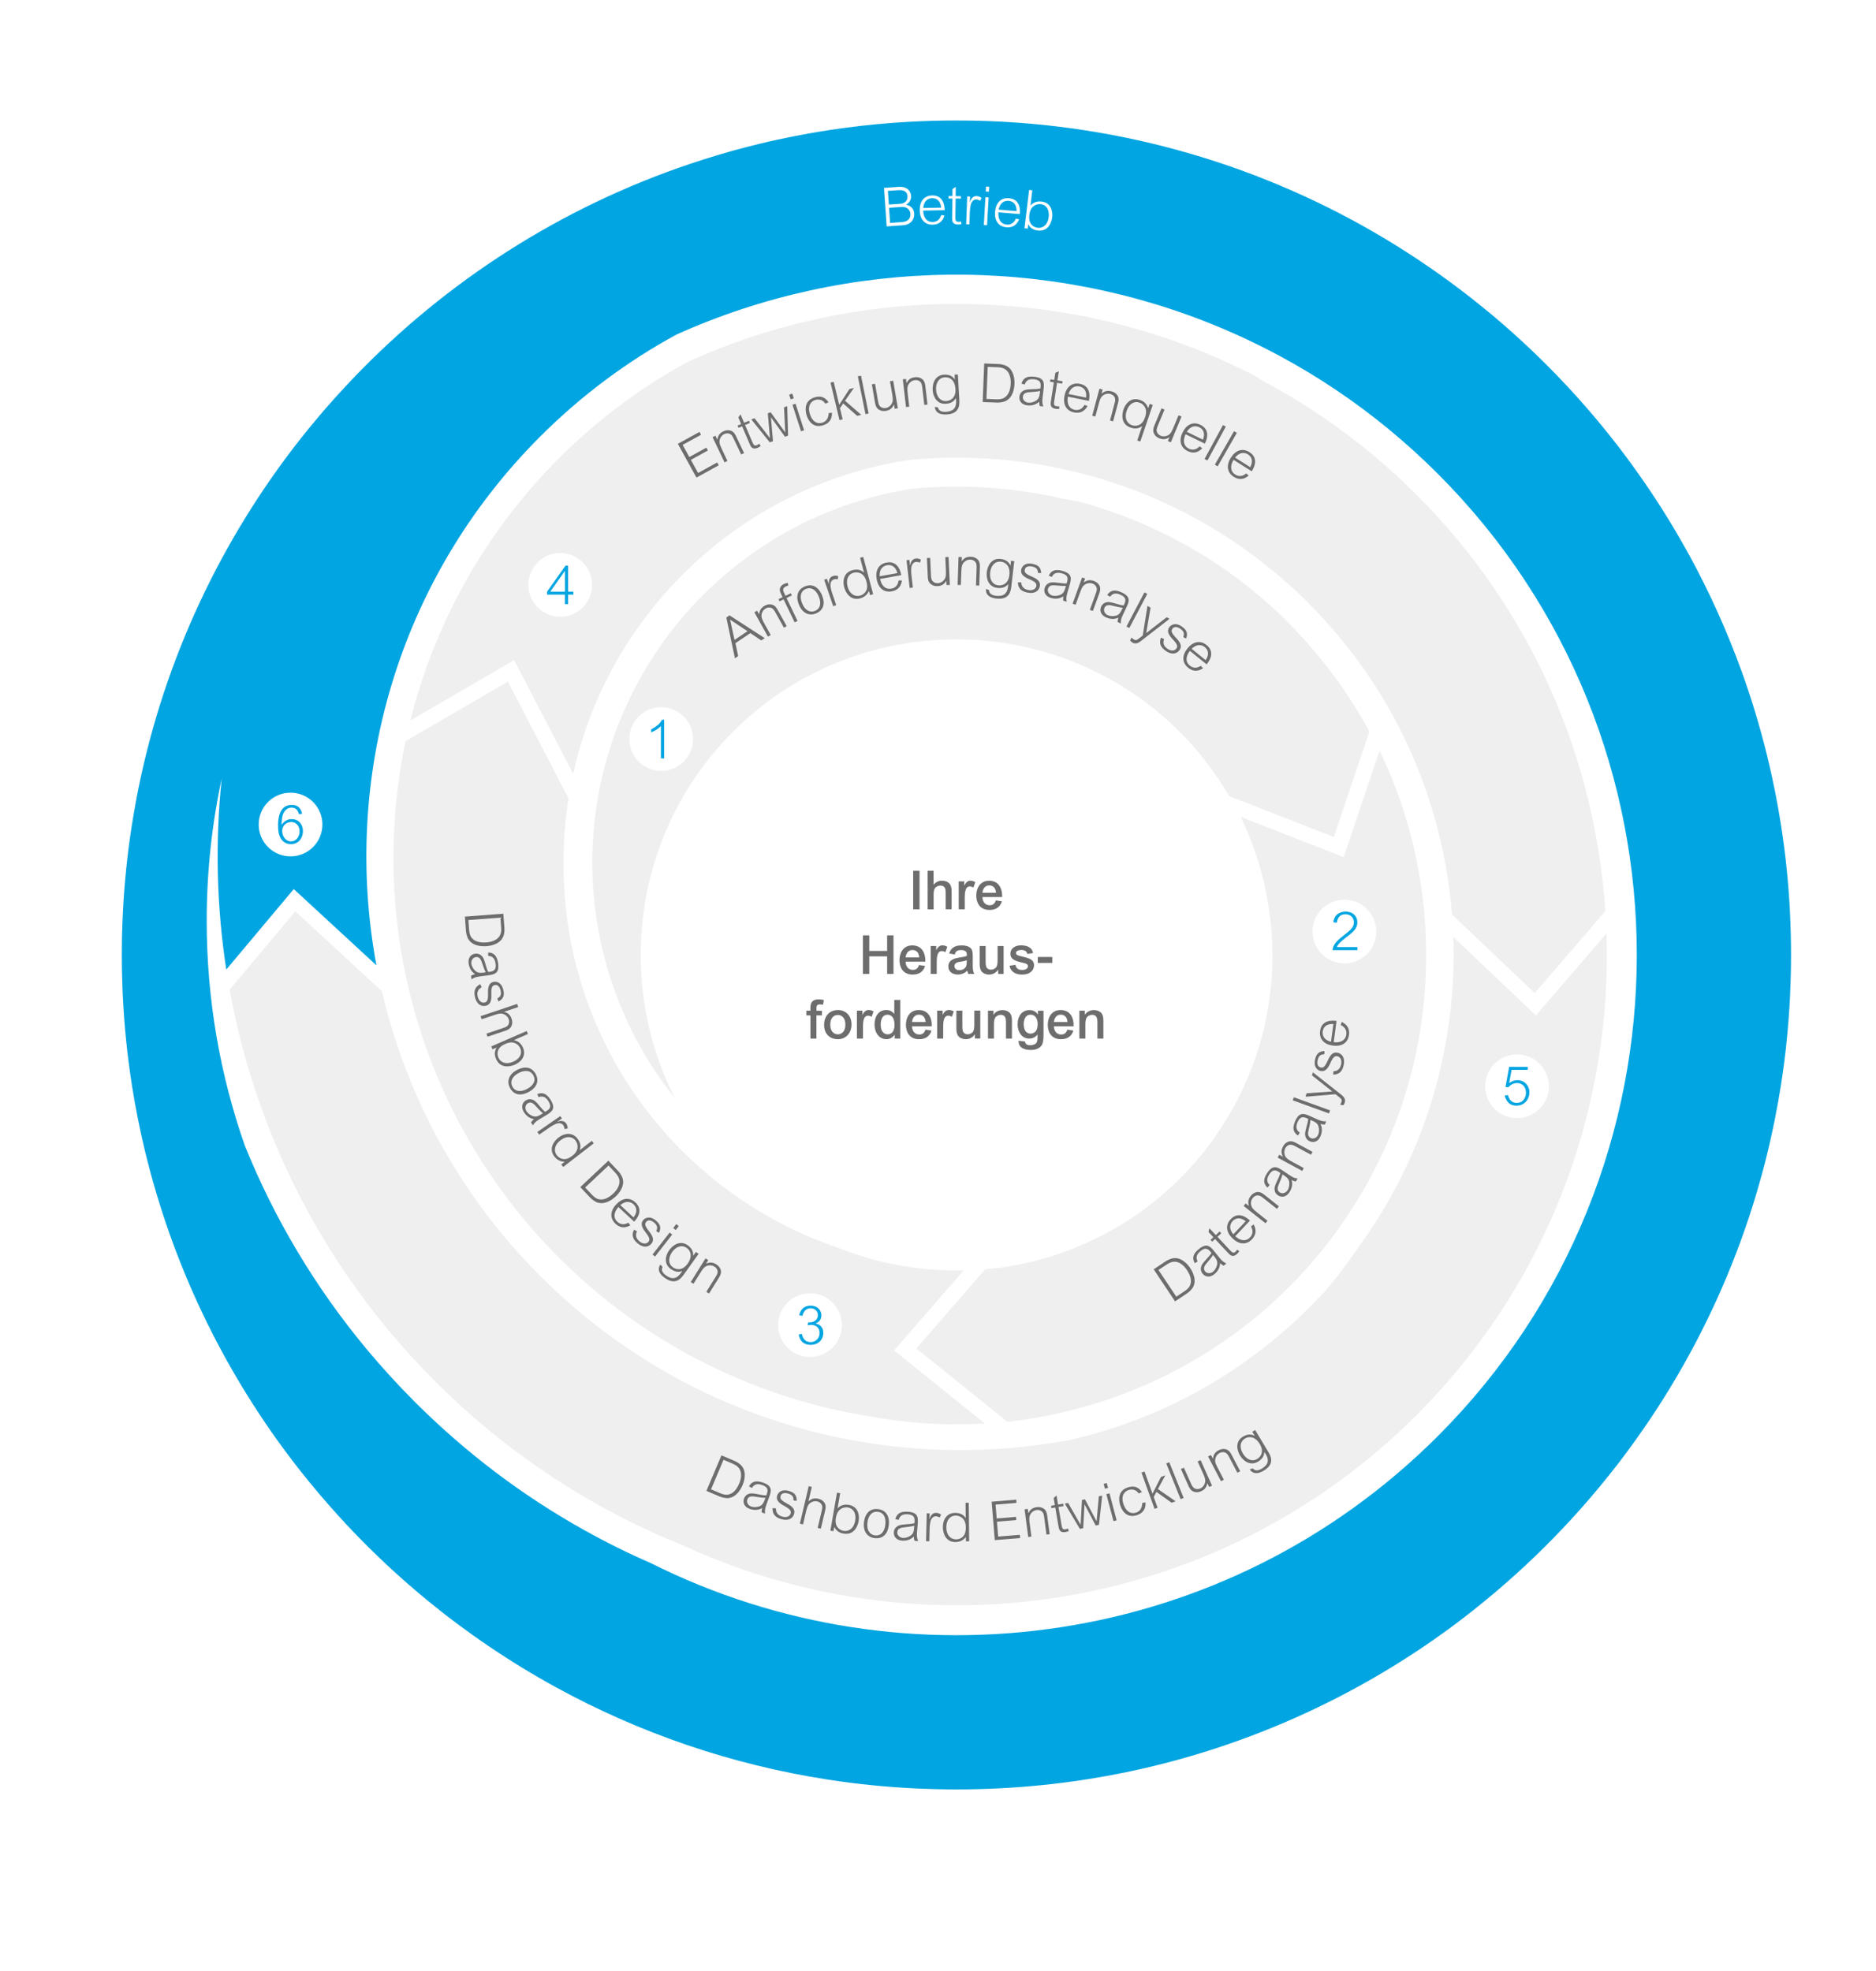 <?xml version="1.0" encoding="UTF-8"?>
<svg xmlns="http://www.w3.org/2000/svg" xmlns:xlink="http://www.w3.org/1999/xlink" width="487.56" height="512.3" viewBox="0 0 487.56 512.3">
  <defs>
    <filter id="drop-shadow-3" filterUnits="userSpaceOnUse">
      <feOffset dx="0" dy="0"></feOffset>
      <feGaussianBlur result="blur" stdDeviation="5"></feGaussianBlur>
      <feFlood flood-color="#000" flood-opacity=".15"></feFlood>
      <feComposite in2="blur" operator="in"></feComposite>
      <feComposite in="SourceGraphic"></feComposite>
    </filter>
  </defs>
  <g id="Grafik">
    <path d="M313.28,248.22c0,35.74-28.97,64.71-64.71,64.71s-64.71-28.97-64.71-64.71,28.97-64.71,64.71-64.71c16.6,0,31.74,6.25,43.2,16.54.3.26.59.53.88.81h0s.02.02.02.02c12.68,11.81,20.61,28.65,20.61,47.35Z" fill="#fff" filter="url(#drop-shadow-3)" stroke-width="0"></path>
    <path d="M334.89,161.89c-11.71-11.71-25.24-20.54-39.68-26.48-.4-.17-.8-.33-1.19-.49-2.45-.98-4.91-1.87-7.41-2.69,0,0,0,0-.01,0-2.72-.93-5.11-1.61-6.85-1.96-1.15-.23-2.29-.42-3.44-.62-12.73-2.94-25.94-3.85-38.99-2.63l-.32.08h-.35c-5.2.84-10.3,2.07-15.23,3.7-8.71,2.86-16.95,6.92-24.52,12.1-.69.46-1.36.93-2.02,1.43-.68.48-1.34.98-2.01,1.48-3.08,2.33-6.04,4.86-8.85,7.58-.45.43-.88.85-1.29,1.27-8.49,8.49-15.17,18.25-19.94,28.74-11.97,26.25-12.05,57.09,1.18,84.05l1.25,2.55h0s1.35,2.39,1.35,2.39c2.59,4.6,5.55,8.97,8.85,13.1-.19-.37-.37-.74-.55-1.12-2.59-5.26-4.57-10.73-5.95-16.33-4.91-19.93-2.3-41.36,7.88-59.69,3.61-6.51,8.19-12.64,13.71-18.17,1.21-1.21,2.45-2.38,3.71-3.49.45-.41.92-.81,1.38-1.2.5-.43,1.01-.84,1.53-1.26.54-.44,1.08-.87,1.63-1.28.37-.29.76-.57,1.13-.85.34-.25.69-.5,1.03-.74.07-.06.15-.11.21-.16.48-.34.96-.68,1.45-1,.37-.26.76-.52,1.14-.76.14-.1.29-.19.44-.28.56-.36,1.13-.72,1.7-1.07.6-.37,1.22-.74,1.83-1.08.53-.3,1.05-.6,1.59-.88.19-.11.38-.21.58-.31.46-.26.93-.51,1.41-.74.1-.06.2-.11.3-.15.48-.25.97-.49,1.46-.72.18-.1.37-.18.57-.27.54-.27,1.08-.52,1.63-.74.64-.3,1.28-.57,1.93-.83.64-.27,1.28-.53,1.93-.77l.06-.02c.64-.24,1.27-.48,1.92-.71.86-.3,1.73-.59,2.6-.86.45-.16.91-.29,1.36-.42,2.87-.85,5.78-1.55,8.71-2.06,1.14-.22,2.3-.4,3.46-.56.68-.1,1.36-.18,2.05-.25.69-.09,1.37-.16,2.06-.21.68-.06,1.37-.11,2.06-.15.63-.05,1.27-.08,1.91-.1h.02c.06,0,.13-.01.21,0,.62-.03,1.26-.04,1.9-.04.04,0,.07,0,.09,0,.52,0,1.03-.01,1.54,0,.15,0,.31,0,.48,0,.61,0,1.22.02,1.84.04.04,0,.07,0,.11,0,.05,0,.11,0,.16,0,.04,0,.06,0,.1,0,0,0,.04,0,.05,0,.4,0,.81.03,1.21.05.54.03,1.08.06,1.62.11.55.03,1.1.08,1.63.13.55.06,1.1.11,1.65.17.49.05.98.11,1.46.18.2.03.4.06.6.09.42.05.83.11,1.22.18.62.09,1.24.19,1.85.31.42.06.83.13,1.23.23,1.28.25,2.55.53,3.83.84,2.11.52,4.22,1.12,6.32,1.81.47.16.95.33,1.44.49.08.03.16.06.24.08.45.16.91.33,1.35.5.46.18.93.36,1.39.54h0c.46.18.93.37,1.38.57.93.37,1.85.78,2.75,1.21.46.21.92.42,1.36.64.35.17.7.35,1.06.52.35.18.7.36,1.05.54.21.11.4.21.6.32.14.06.27.13.39.21.16.08.33.17.47.26.13.06.24.11.35.18.29.16.59.33.88.49.46.25.9.5,1.34.77,1.89,1.12,3.75,2.33,5.58,3.61.44.31.87.63,1.3.95.45.33.91.66,1.34,1.01.25.18.5.39.76.59.41.33.82.65,1.23.99.94.77,1.87,1.58,2.79,2.4.25.23.5.46.76.69.78.73,1.57,1.48,2.34,2.26,5.12,5.12,9.42,10.76,12.9,16.75l27.21,10.64,9.23-27.41c-5.48-10.15-12.49-19.69-21.06-28.26Z" fill="#efefef" stroke-width="0"></path>
    <path d="M261.81,369.59c2.84-.32,5.67-.74,8.47-1.26.62-.11,1.24-.24,1.87-.35.69-.14,1.4-.28,2.09-.44.09,0,.18-.03.27-.06.04,0,.08-.01.12-.02.61-.13,1.21-.26,1.81-.41.57-.13,1.14-.26,1.7-.4.04,0,.06-.02.1-.03.16-.04.33-.08.48-.13.39-.09.78-.2,1.16-.3.06-.01.11-.02.16-.04.11-.04.22-.06.33-.09,2.88-.77,5.74-1.65,8.58-2.64.67-.23,1.34-.47,2.01-.72.62-.23,1.24-.46,1.86-.7,1.37-.54,2.74-1.1,4.11-1.68.65-.28,1.31-.57,1.96-.87.49-.22.98-.44,1.46-.66.5-.23,1-.47,1.51-.71.18-.09.36-.18.53-.26.58-.27,1.15-.56,1.72-.86.85-.44,1.68-.88,2.52-1.32.64-.34,1.27-.69,1.9-1.05.64-.35,1.26-.72,1.89-1.08,13.15-7.68,24.98-17.9,34.68-30.42,3.76-4.85,7.2-10.06,10.27-15.58,10.71-19.31,15.6-40.31,15.25-60.94,0-.05,0-.09,0-.14-.02-.73-.03-1.46-.06-2.18,0-.15,0-.3,0-.45,0-.18-.01-.37-.02-.54,0-.21-.01-.41-.04-.62,0-.13,0-.25,0-.39h0c-.01-.53-.04-1.04-.08-1.56-.06-.93-.13-1.85-.21-2.78-.05-.66-.12-1.32-.18-1.98-.03-.25-.06-.51-.08-.76-.09-.93-.2-1.87-.32-2.79-.11-.8-.22-1.61-.34-2.4-.12-.78-.25-1.56-.38-2.35-.07-.38-.13-.77-.21-1.17-1.93-10.77-5.33-21.31-10.16-31.34l-9.33,27.68-26.78-10.47c2.04,4.22,3.71,8.57,4.99,13.02.13.45.26.9.38,1.34.12.46.24.91.35,1.36.12.42.22.84.31,1.27.15.62.28,1.23.42,1.85.04.23.1.45.14.68.13.64.25,1.27.37,1.92,0,.06.02.12.03.18.11.57.2,1.15.28,1.73.14.85.26,1.7.36,2.57.05.37.09.76.13,1.13.04.37.08.76.11,1.13.09.86.16,1.72.21,2.59,0,.23.02.46.04.69.03.41.06.82.07,1.23.08,2.01.1,4.03.03,6.04-.08,2.79-.32,5.59-.7,8.38-.13.99-.28,1.97-.45,2.96-.22,1.25-.47,2.51-.75,3.76-.21,1-.45,1.99-.72,2.98-.13.51-.26,1.01-.41,1.5-.14.5-.28.99-.43,1.48-.15.5-.3,1-.47,1.48-.16.49-.32.98-.49,1.47-.3.88-.62,1.76-.95,2.63-.37.95-.76,1.9-1.17,2.85-.22.53-.45,1.05-.69,1.56-.23.51-.46,1.01-.7,1.51-.24.51-.49,1.01-.74,1.51-.5,1-1.03,1.99-1.57,2.97-1.99,3.57-4.19,6.94-6.61,10.09-1.1,1.44-2.25,2.84-3.44,4.2h0c-1.13,1.31-2.31,2.56-3.52,3.77-13.01,13.08-29.95,21.2-47.82,23.5-.4.03-.8.05-1.2.08-.29.04-.59.07-.89.1-.29.03-.58.05-.87.08l-17.91,20.59,23.7,19.08ZM370.59,249.35c-.01,1.85-.07,3.71-.18,5.54.11-1.85.16-3.68.18-5.54Z" fill="#efefef" stroke-width="0"></path>
    <path d="M232.36,351.02l18.08-20.79c-10.98.25-22.01-1.67-32.36-5.79-14.93-5-28.94-13.44-40.83-25.33-7.06-7.06-12.9-14.86-17.53-23.16-.97-1.75-1.9-3.52-2.76-5.3-6.68-13.76-10.18-28.66-10.47-43.63-.03-.66-.04-1.34-.04-2.02-.01-.45-.01-.91,0-1.36,0-.86.01-1.71.05-2.55,0-.41.01-.81.04-1.19,0-.17,0-.33.02-.47.02-.7.06-1.39.1-2.08.03-.51.06-1.01.11-1.51.11-1.51.26-3.03.45-4.54.08-.75.18-1.48.29-2.24.08-.51.16-1.02.24-1.54l-15.75-30.35-26.57,15.44c-.17.77-.33,1.55-.49,2.33v.03c-.18.93-.35,1.85-.51,2.76-.16.94-.31,1.88-.46,2.82-.13.83-.25,1.66-.36,2.5-.27,1.97-.5,3.95-.69,5.92-.08.93-.16,1.87-.24,2.81-.14,1.88-.25,3.75-.32,5.64,0,.11,0,.2-.01.31-.06,1.77-.09,3.56-.09,5.32,0,.95,0,1.89.03,2.83.01.81.04,1.61.06,2.43,0,.13.01.27.01.41.15,3.75.44,7.51.87,11.25.16,1.4.34,2.8.54,4.21.4,2.79.89,5.59,1.46,8.36.28,1.39.59,2.77.91,4.15.43,1.85.91,3.68,1.4,5.5,1.01,3.66,2.16,7.28,3.45,10.86.33.89.66,1.79,1,2.68.98,2.53,2.02,5.05,3.14,7.55.06.12.11.25.18.39.15.32.3.64.45.96.25.55.5,1.1.76,1.64.4.86.82,1.7,1.24,2.54,0,.02.02.04.03.06v-.04c.79,1.56,1.59,3.09,2.43,4.62.23.43.47.86.7,1.29.3.52.59,1.05.89,1.57.3.52.61,1.05.91,1.56.3.52.61,1.04.93,1.56,1.97,3.24,4.07,6.42,6.31,9.52.46.63.92,1.26,1.39,1.88,1.39,1.87,2.84,3.72,4.34,5.54.39.47.78.95,1.18,1.41,1.05,1.27,2.14,2.5,3.25,3.73.32.35.64.71.97,1.05.84.93,1.7,1.82,2.57,2.73.54.55,1.08,1.11,1.63,1.66,1.67,1.67,3.38,3.3,5.11,4.86.68.62,1.38,1.24,2.06,1.84.49.43.98.86,1.47,1.27.33.29.67.57,1.01.86l.02.02c.56.47,1.13.95,1.7,1.41.71.58,1.43,1.15,2.14,1.7.4.32.8.63,1.21.93.64.49,1.28.98,1.93,1.46.2.16.4.3.61.44.38.28.76.55,1.15.83,1.05.75,2.1,1.48,3.16,2.2.91.61,1.82,1.22,2.74,1.8.06.04.13.08.2.13.06.04.13.08.2.13.3.19.62.39.92.58.23.15.47.3.71.45.3.18.59.36.89.54.15.09.3.18.45.28.13.07.25.15.37.22.67.4,1.34.8,2.01,1.19.04.02.07.04.11.06l.7.4c.47.28.95.54,1.43.81.11.07.22.13.33.19.18.1.37.2.54.29.18.1.37.2.55.3,1.01.56,2.04,1.09,3.06,1.62.98.49,1.95.98,2.93,1.46.11.06.23.11.33.16.22.11.43.2.65.3.76.37,1.53.72,2.31,1.07.04.01.08.04.11.06.56.25,1.12.49,1.67.75.45.19.89.38,1.34.57l.06.02c11.17,4.82,22.83,8.16,34.68,10.03.07.01.14.03.23.04,8.67,1.58,17.48,2.23,26.27,1.94l3.29-.16-23.61-19.01Z" fill="#efefef" stroke-width="0"></path>
    <path d="M368.16,128.62c-12.11-12.11-25.62-22-40-29.65-.69-.45-1.36-.87-2.06-1.29-.02,0-.04-.02-.06-.03-.01-.01-.04-.02-.05-.04-.72-.37-1.44-.74-2.17-1.1-1.45-.71-2.91-1.41-4.38-2.09-.74-.34-1.48-.67-2.21-1-.74-.33-1.48-.64-2.22-.96-.74-.31-1.48-.62-2.23-.93-.74-.3-1.49-.6-2.24-.9-.83-.33-1.68-.65-2.53-.96-1.39-.52-2.79-1.03-4.21-1.51-.03-.01-.06-.02-.1-.03-.74-.25-1.48-.5-2.22-.75-.76-.25-1.52-.49-2.28-.73-.76-.24-1.54-.47-2.31-.7-.76-.23-1.52-.45-2.28-.66-.77-.22-1.54-.42-2.31-.63-.77-.21-1.55-.4-2.32-.59-.77-.19-1.54-.38-2.32-.57-.64-.15-1.29-.3-1.93-.45-1.69-.37-3.38-.72-5.08-1.05-.79-.15-1.56-.29-2.35-.42-.73-.13-1.46-.25-2.19-.37-.83-.14-1.68-.27-2.52-.39-.78-.12-1.57-.23-2.35-.33-.78-.11-1.58-.21-2.37-.3-.78-.09-1.58-.18-2.37-.26-.78-.08-1.58-.16-2.36-.23-.79-.07-1.58-.14-2.38-.2-.78-.06-1.58-.12-2.38-.17-2.37-.15-4.75-.25-7.13-.3-.79-.01-1.58-.03-2.38-.04-.78,0-1.58,0-2.38,0-1.58.01-3.17.04-4.75.1-1.63.06-3.25.13-4.88.24-.66.04-1.33.08-1.99.14-1.67.13-3.34.27-4.99.45-.79.08-1.58.17-2.37.26-.91.11-1.81.23-2.71.35-.67.09-1.34.18-2.02.29-.79.11-1.58.23-2.35.36-1.57.25-3.13.53-4.7.83-.11.03-.23.04-.35.06-2.2.43-4.4.91-6.59,1.41-2.35.55-4.69,1.15-7.01,1.81-1.41.39-2.81.81-4.21,1.24-.2.06-.38.11-.57.18-.64.2-1.27.4-1.9.6-.98.32-1.97.65-2.93,1-3.64,1.25-7.24,2.63-10.8,4.15-.74.31-1.48.63-2.22.96-.17.07-.34.15-.51.23l-1.87.92c-3.65,2.02-7.22,4.22-10.72,6.58-1.31.88-2.62,1.8-3.9,2.73-1.29.93-2.56,1.88-3.83,2.86-.33.24-.64.49-.95.74-.55.42-1.09.86-1.63,1.29-.02.02-.05.04-.08.06-.56.46-1.13.92-1.69,1.39-.11.09-.21.18-.33.28-1.27,1.07-2.52,2.16-3.76,3.28-.97.87-1.92,1.75-2.88,2.65-.95.91-1.9,1.82-2.82,2.75-.63.63-1.25,1.27-1.87,1.91-.3.3-.61.62-.9.94-.35.36-.69.73-1.03,1.1-.22.23-.44.47-.65.71-.55.59-1.09,1.2-1.63,1.81-.65.74-1.3,1.47-1.93,2.23l-.07.07c-.64.75-1.26,1.5-1.87,2.26-.56.69-1.1,1.37-1.65,2.06-.12.15-.23.29-.34.44-.5.62-.98,1.26-1.45,1.89-.13.16-.24.31-.35.47-.99,1.33-1.95,2.66-2.89,4.01-.19.28-.38.55-.57.83-.45.65-.89,1.3-1.32,1.96-.12.18-.23.35-.34.52-.46.69-.91,1.38-1.35,2.07-.04.07-.08.13-.12.19-.5.8-1,1.61-1.48,2.42-.49.8-.97,1.6-1.43,2.42-.57.98-1.12,1.96-1.65,2.94-.28.49-.54,1-.81,1.5-.24.44-.47.88-.71,1.33-.34.65-.67,1.31-1,1.97-.43.86-.85,1.73-1.26,2.59-.36.74-.71,1.48-1.04,2.24-.11.22-.21.45-.31.68-.35.77-.69,1.54-1.02,2.32-.37.87-.74,1.75-1.1,2.63-.37.93-.74,1.86-1.1,2.79-.28.74-.56,1.48-.83,2.21l-.15.4c-.29.83-.58,1.64-.86,2.47-.06.17-.11.33-.17.49-.27.79-.53,1.59-.78,2.39-.28.87-.54,1.75-.81,2.62-.28.94-.55,1.9-.81,2.84-.22.77-.42,1.56-.63,2.33-.09.34-.17.68-.25,1.02l26.97-15.67,15.34,29.55c.15-.69.31-1.38.48-2.06.02-.12.06-.24.09-.36.13-.59.28-1.17.45-1.75.25-.99.53-1.97.82-2.96.22-.76.45-1.51.69-2.26.23-.68.45-1.37.69-2.06.13-.4.28-.8.42-1.2.21-.59.42-1.17.65-1.77.21-.58.43-1.15.66-1.73.12-.3.25-.62.37-.92.26-.63.52-1.26.8-1.89.16-.4.34-.79.52-1.19.26-.6.54-1.2.83-1.8.23-.5.45-.99.7-1.48.15-.3.3-.62.46-.91.64-1.3,1.32-2.59,2.03-3.87.22-.4.45-.81.68-1.22.18-.3.35-.62.54-.93.23-.39.46-.77.69-1.16.35-.59.72-1.19,1.1-1.77.4-.65.81-1.29,1.24-1.93.03-.04.05-.08.07-.11.44-.66.89-1.33,1.34-1.98.42-.6.85-1.2,1.29-1.8.2-.28.4-.56.61-.83.39-.53.79-1.06,1.2-1.58.05-.08.11-.15.16-.22.53-.69,1.07-1.36,1.62-2.03.49-.61,1-1.21,1.51-1.81.26-.32.52-.62.8-.93.27-.31.54-.62.82-.92.26-.3.54-.61.81-.91.23-.26.48-.52.73-.78.31-.34.63-.67.95-1,.54-.57,1.08-1.12,1.64-1.68.46-.46.93-.91,1.39-1.36,3.63-3.5,7.44-6.69,11.42-9.57,1.04-.76,2.09-1.49,3.15-2.2.57-.38,1.14-.76,1.7-1.12,12.61-8.12,26.58-13.27,40.91-15.49.03,0,.06-.01.08-.01,20.65-2.01,41.69.93,61.19,8.8.02,0,.04.01.07.03.05.02.11.05.16.07,15.49,6.29,29.99,15.7,42.53,28.25,22.55,22.55,35,51.44,37.34,80.98l21.49,20.41,18.36-21.29c-2.63-39.45-18.98-78.15-49.07-108.23Z" fill="#efefef" stroke-width="0"></path>
    <path d="M59.67,257.22c5.76,31.77,19.53,62.37,41.3,88.57,3.8,4.56,7.83,8.99,12.11,13.27,18.91,18.91,40.76,33.07,64.09,42.49,41.13,19.1,88.41,20.8,130.63,5.08,22.03-8.2,42.69-21.14,60.37-38.82,4.5-4.5,8.68-9.18,12.57-14.04,25.81-32.27,38.07-71.88,36.79-111.13l-18.36,21.29-21.45-20.37c.95,27.43-6.77,55.1-23.16,78.51-.03.04-.06.09-.09.13-2.73,3.9-5.54,8-8.7,11.76-.03.03-.06.06-.08.09-.08.1-.16.19-.25.3-.23.28-.47.57-.7.86l-.02.02c-.37.47-.76.92-1.19,1.28-1.08,1.15-2.09,2.2-3.08,3.19-17.34,17.34-38.66,29.15-62.26,34.56-48.39,9.09-100.3-5.09-137.74-42.54-21.15-21.15-34.87-46.92-41.18-74.05l-22.52-20.79-17.05,20.34Z" fill="#efefef" stroke-width="0"></path>
    <path d="M465.41,242.8c-.01-.74-.04-1.47-.07-2.21,0-.38-.02-.76-.04-1.15-.03-.79-.06-1.59-.1-2.38-.05-.93-.1-1.85-.16-2.77s-.12-1.84-.19-2.76c-.14-1.84-.3-3.67-.49-5.49-.09-.86-.18-1.72-.27-2.58-.03-.16-.04-.32-.06-.48-.1-.8-.19-1.59-.29-2.39-.12-.9-.24-1.8-.36-2.71-.17-1.19-.34-2.37-.53-3.55-.14-.84-.27-1.68-.42-2.52-.09-.59-.2-1.16-.29-1.74-.02-.1-.03-.19-.06-.29-.24-1.34-.49-2.68-.75-4.01-.01-.07-.03-.13-.04-.2-.24-1.18-.49-2.35-.74-3.53-.03-.15-.06-.3-.1-.45-.13-.6-.26-1.2-.4-1.8-.48-2.12-1-4.24-1.54-6.34-.01-.02-.01-.03-.02-.05-.14-.55-.29-1.1-.44-1.65-.15-.59-.31-1.18-.48-1.77-.26-.95-.53-1.9-.81-2.85-.05-.16-.1-.32-.15-.49-.3-1.05-.62-2.1-.95-3.15-.05-.17-.11-.34-.16-.51-.66-2.08-1.34-4.14-2.05-6.19-.25-.7-.49-1.41-.75-2.11-3.79-10.5-8.35-20.62-13.63-30.3-.02-.02-.04-.05-.05-.08-1.16-2.11-2.35-4.2-3.57-6.27-.41-.69-.82-1.38-1.24-2.07-.04-.07-.08-.13-.11-.19-1.13-1.86-2.29-3.7-3.47-5.52-.54-.83-1.08-1.65-1.63-2.47-.5-.75-1-1.49-1.51-2.22-.55-.8-1.1-1.59-1.66-2.38-.51-.72-1.02-1.44-1.53-2.15-1.19-1.65-2.42-3.29-3.66-4.91-1.54-1.99-3.1-3.95-4.69-5.88-.6-.72-1.19-1.43-1.8-2.15-.52-.61-1.04-1.22-1.56-1.82-3.41-3.94-6.96-7.75-10.64-11.43-.75-.75-1.51-1.49-2.27-2.23-.71-.7-1.43-1.39-2.16-2.08-.81-.76-1.63-1.52-2.45-2.27-.62-.57-1.24-1.14-1.87-1.7-1.53-1.37-3.08-2.72-4.65-4.05-.67-.56-1.33-1.12-2-1.67-1.34-1.1-2.69-2.19-4.06-3.27-14.2-11.15-29.83-20.58-46.56-27.95-17.07-7.52-35.29-12.9-54.33-15.81-.84-.13-1.69-.25-2.53-.38-.23-.03-.46-.06-.69-.09-1.12-.15-2.23-.3-3.35-.43-.85-.11-1.7-.21-2.56-.3-.09-.01-.18-.02-.27-.03-1.13-.12-2.26-.24-3.39-.33-.27-.03-.53-.06-.8-.08-1.16-.1-2.33-.2-3.49-.28-1.31-.1-2.63-.18-3.94-.25-1.32-.07-2.64-.13-3.96-.18-2.67-.09-5.36-.14-8.05-.14-4.2,0-8.38.12-12.53.35-1.38.08-2.74.17-4.11.27-1.37.11-2.73.22-4.09.35-.06,0-.13.01-.19.02-2.72.26-5.43.57-8.12.93-1.13.15-2.26.31-3.38.48-.21.03-.41.06-.61.09-.78.12-1.54.24-2.31.37-.17.02-.33.05-.49.08-.86.14-1.71.29-2.57.44-2.67.48-5.32,1-7.96,1.57-.83.18-1.65.36-2.47.55-.72.17-1.44.34-2.16.51-5.03,1.21-9.99,2.6-14.86,4.16-33.93,10.79-64.24,29.71-88.64,54.47-.62.63-1.24,1.27-1.86,1.91-.62.65-1.24,1.3-1.85,1.95-.89.94-1.76,1.89-2.63,2.85-.49.54-.98,1.09-1.47,1.64-1.16,1.3-2.3,2.62-3.43,3.95-.85,1-1.69,2.01-2.52,3.03-.77.94-1.53,1.9-2.29,2.85-20.49,26.06-35.16,56.92-42.02,90.63-.43,2.12-.83,4.25-1.19,6.39-.27,1.51-.51,3.03-.74,4.55-.25,1.62-.47,3.25-.68,4.88-.11.91-.22,1.81-.33,2.72-.1.91-.2,1.82-.29,2.73-.09.91-.18,1.83-.26,2.74-.07.82-.14,1.65-.21,2.47-.07,1.01-.15,2.02-.21,3.04-.04.7-.09,1.4-.12,2.1-.11,2.07-.2,4.15-.25,6.23-.02.73-.03,1.46-.04,2.19-.02,1.13-.03,2.27-.03,3.41,0,2.89.06,5.76.17,8.62.03.85.07,1.69.11,2.54.05.93.1,1.85.16,2.77.06.92.12,1.84.19,2.76.14,1.84.3,3.67.49,5.49.09.86.18,1.72.27,2.58.03.16.04.32.06.48.1.8.19,1.59.29,2.39.12.9.24,1.8.36,2.71.18,1.3.37,2.59.58,3.88.22,1.39.45,2.78.7,4.17.22,1.25.46,2.51.71,3.75.23,1.19.48,2.37.73,3.55,6.33,29.48,18.63,56.73,35.57,80.43.57.78,1.13,1.56,1.7,2.33.72.98,1.45,1.96,2.19,2.93.68.89,1.36,1.77,2.05,2.64.05.05.09.11.13.16,1.55,1.96,3.13,3.89,4.74,5.8,1.68,1.98,3.4,3.94,5.15,5.87,4.67,5.13,9.58,10.04,14.71,14.71,1.93,1.75,3.89,3.47,5.87,5.15.77.65,1.54,1.29,2.31,1.93,10.41,8.55,21.63,16.16,33.52,22.68,21.65,11.87,45.54,20.16,70.89,24.06.97.15,1.94.29,2.92.43.91.12,1.81.24,2.71.36.8.1,1.59.19,2.39.29.16.02.32.03.48.06.86.09,1.72.18,2.58.27,1.82.19,3.65.35,5.49.49.92.07,1.84.13,2.76.19.92.06,1.84.11,2.77.16.79.04,1.59.07,2.38.1.39.02.77.04,1.15.04.73.03,1.47.06,2.21.07,1.8.05,3.61.07,5.42.07s3.62-.02,5.42-.07c.74-.01,1.48-.04,2.21-.07.38,0,.76-.02,1.15-.04.79-.03,1.59-.06,2.38-.1.93-.05,1.85-.1,2.77-.16.92-.06,1.84-.12,2.76-.19,1.84-.14,3.67-.3,5.49-.49.86-.09,1.72-.18,2.58-.27.16-.03.32-.04.48-.06.8-.1,1.59-.19,2.39-.29.9-.12,1.8-.24,2.71-.36,1.3-.18,2.59-.37,3.88-.58,1.39-.22,2.78-.45,4.17-.7,1.25-.22,2.51-.46,3.75-.7,1.08-.21,2.16-.43,3.23-.66,1.04-.22,2.08-.45,3.12-.69,27.6-6.32,53.2-17.88,75.69-33.58,1.59-1.12,3.16-2.25,4.72-3.4.83-.62,1.66-1.24,2.48-1.87.89-.68,1.77-1.36,2.64-2.05.05-.05.11-.09.16-.13,1.96-1.55,3.89-3.13,5.8-4.74,1.98-1.68,3.94-3.4,5.87-5.15,6.42-5.83,12.49-12.05,18.17-18.61.52-.6,1.04-1.21,1.56-1.82.61-.72,1.2-1.43,1.8-2.15,1.59-1.93,3.15-3.89,4.69-5.88,1.24-1.62,2.47-3.26,3.66-4.91.51-.71,1.02-1.43,1.53-2.15.56-.79,1.11-1.58,1.66-2.38.51-.73,1.01-1.47,1.51-2.22.55-.82,1.09-1.64,1.63-2.47,1.18-1.82,2.34-3.66,3.47-5.52.03-.06.07-.12.11-.19,8.92-14.72,16.14-30.6,21.39-47.34.35-1.12.69-2.24,1.02-3.36.33-1.13.66-2.26.97-3.39.9-3.22,1.72-6.46,2.46-9.74.14-.6.27-1.2.4-1.8.04-.15.07-.3.1-.45.25-1.17.5-2.35.74-3.53.01-.07.03-.13.04-.2.26-1.33.51-2.67.75-4.01.03-.1.04-.19.06-.29.09-.58.2-1.15.29-1.74.15-.84.28-1.68.42-2.52.19-1.18.36-2.36.53-3.55.12-.91.24-1.81.36-2.71.1-.8.19-1.59.29-2.39.02-.16.03-.32.06-.48.09-.86.18-1.72.27-2.58.19-1.82.35-3.65.49-5.49.07-.92.13-1.84.19-2.76.06-.92.11-1.84.16-2.77.04-.79.07-1.59.1-2.38.02-.39.04-.77.04-1.15.03-.73.06-1.47.07-2.21.05-1.8.07-3.61.07-5.42s-.02-3.62-.07-5.42ZM373.66,373.32c-55.25,55.24-138.24,66.24-204.53,32.98-5.84-2.54-11.53-5.36-17.06-8.45-.03,0-.05-.02-.08-.04-16.13-8.97-30.94-20.17-44.22-33.45-4.37-4.37-8.59-9-12.57-13.77-13.3-16.01-23.9-33.82-31.56-52.78-6.43-18.31-9.92-37.97-9.92-58.44,0-12.69,1.34-25.07,3.9-37-1.73,16.52-1.33,33.22,1.19,49.65l17.54-20.92,21.48,19.82c-8.98-48.31,5.21-100.09,42.58-137.47,10.76-10.75,22.7-19.58,35.42-26.5,44.85-20.17,96.44-20.73,141.65-1.66.19.08.38.16.57.24,20.22,8.6,39.15,21.14,55.61,37.6,68.98,68.98,68.98,181.21,0,250.19Z" fill="#00a5e1" stroke-width="0"></path>
    <circle cx="171.84" cy="192.11" r="8.28" fill="#fff" stroke-width="0"></circle>
    <circle cx="145.6" cy="152.04" r="8.28" fill="#fff" stroke-width="0"></circle>
    <circle cx="75.51" cy="214.32" r="8.28" fill="#fff" stroke-width="0"></circle>
    <circle cx="349.4" cy="242.14" r="8.28" fill="#fff" stroke-width="0"></circle>
    <circle cx="210.51" cy="344.45" r="8.28" fill="#fff" stroke-width="0"></circle>
    <circle cx="394.27" cy="282.36" r="8.28" fill="#fff" stroke-width="0"></circle>
  </g>
  <g id="Text">
    <g>
      <path d="M191.13,167.2l.72,3.33-.85.57-2.23-10.59.82-.56,9.15,5.92-.89.6-2.85-1.9-3.88,2.62ZM194.27,164.07l-4.53-3.01,1.16,5.28,3.37-2.27Z" fill="#6d6d6d" stroke-width="0"></path>
      <path d="M196.77,158.74l.52.93h.02c.08-.67.22-1.54,1.42-2.21.95-.53,1.71-.38,2.05-.26.76.27,1.17,1.04,1.38,1.42l2.3,4.13-.73.41-2.19-3.94c-.29-.51-.57-.96-.96-1.16-.47-.24-1.04-.21-1.55.08-.69.38-1.19,1.2-1.12,2.1.04.49.27,1,.87,2.08l1.53,2.75-.73.41-3.52-6.33.73-.41Z" fill="#6d6d6d" stroke-width="0"></path>
      <path d="M203.38,155.23l-.33-.69c-.43-.9-.45-1.26-.34-1.62.14-.49.5-.86.99-1.1.24-.12.44-.18,1.03-.31l.16.68c-.4.13-.54.18-.67.25-.93.45-.74,1.05-.36,1.85l.28.58,1.38-.66.27.57-1.38.66,2.87,5.97-.76.36-2.87-5.97-1.05.5-.27-.57,1.05-.5Z" fill="#6d6d6d" stroke-width="0"></path>
      <path d="M212.07,159.45c-1.89.78-3.6-.21-4.42-2.24-.94-2.32-.31-4.02,1.53-4.78,1.81-.75,3.51,0,4.46,2.31.82,1.98.51,3.85-1.57,4.71ZM209.47,153.07c-1.48.61-1.68,2.14-.99,3.8.76,1.84,2.08,2.44,3.36,1.92,1.28-.53,1.72-1.9.97-3.7-.76-1.84-1.98-2.57-3.34-2.01Z" fill="#6d6d6d" stroke-width="0"></path>
      <path d="M214.91,150.44l.47,1.38h.03c-.03-.56-.03-1.71,1.05-2.08.57-.19,1.01-.09,1.36,0l-.06.81c-.5-.04-.74-.04-1.02.05-.25.09-.82.29-.91,1.33-.03.29.06.78.15,1.23.08.36.22.81.28.99l1.07,3.14-.79.27-2.34-6.87.71-.24Z" fill="#6d6d6d" stroke-width="0"></path>
      <path d="M223.54,144.99l.81-.22,2.58,9.69-.81.22-.29-1.07c-.28.54-.78,1.53-2.31,1.93-2.36.63-3.69-1.29-4.12-2.89-.42-1.56-.23-3.81,2.17-4.45,1.64-.44,2.52.24,2.95.61h.03s-1.02-3.82-1.02-3.82ZM223.48,154.84c.46-.12,1.08-.4,1.51-1.07.27-.41.59-1.11.19-2.62-.63-2.36-2.35-2.55-3.35-2.28-1.2.32-2.09,1.56-1.54,3.63.52,1.95,1.93,2.67,3.19,2.34Z" fill="#6d6d6d" stroke-width="0"></path>
      <path d="M228.74,150.49c.34,1.72,1.34,2.8,2.93,2.52,1.57-.28,1.79-1.64,1.88-2.13h.85c-.12.72-.4,2.42-2.65,2.83-2.05.37-3.5-.87-3.91-3.16-.4-2.25.49-3.94,2.58-4.32,3.1-.56,3.67,2.56,3.81,3.27l-5.5.98ZM233.23,148.97c-.51-1.87-1.69-2.23-2.71-2.05-.43.08-2.04.48-1.89,2.87l4.6-.82Z" fill="#6d6d6d" stroke-width="0"></path>
      <path d="M236.35,145.53l.16,1.45h.03c.09-.55.33-1.67,1.47-1.8.6-.07,1,.12,1.33.29l-.24.77c-.48-.14-.71-.2-1.01-.17-.26.03-.86.11-1.17,1.11-.1.28-.11.77-.11,1.24,0,.37.04.84.06,1.02l.38,3.3-.83.09-.82-7.2.75-.09Z" fill="#6d6d6d" stroke-width="0"></path>
      <path d="M246,152.08l-.05-1.08h-.03c-.37.57-.88,1.29-2.25,1.35-1.09.05-1.67-.44-1.92-.68-.59-.56-.62-1.47-.63-1.89l-.22-4.73.84-.04.21,4.49c.03.59.08,1.13.35,1.48.31.41.84.65,1.43.62.78-.04,1.6-.56,1.94-1.39.18-.44.21-1.02.15-2.25l-.14-3.13.84-.04.33,7.25-.84.04Z" fill="#6d6d6d" stroke-width="0"></path>
      <path d="M249.97,144.81l-.04,1.06h.03c.41-.52.98-1.2,2.35-1.15,1.09.04,1.66.56,1.89.83.51.62.47,1.5.46,1.93l-.16,4.73-.84-.03.15-4.5c.02-.59,0-1.12-.23-1.49-.28-.44-.79-.71-1.38-.73-.78-.03-1.64.42-2.04,1.22-.22.44-.29,1-.33,2.23l-.11,3.15-.84-.03.24-7.25.84.03Z" fill="#6d6d6d" stroke-width="0"></path>
      <path d="M263.6,145.87l-.77,6.63c-.2,1.75-.9,3.43-3.89,3.08-1.56-.18-2.78-.8-2.7-2.47l.8.26c.05.44.12,1.3,1.86,1.5,2,.23,2.88-.68,3.07-2.31l.08-.69h-.03c-.43.44-1.16,1.14-2.8.95-2.43-.28-2.94-2.57-2.76-4.11.15-1.32,1.02-3.73,3.63-3.42,1.72.2,2.28,1.22,2.5,1.68h.03s.14-1.21.14-1.21l.85.1ZM260.17,146.01c-1.68-.2-2.64,1.14-2.83,2.77-.2,1.7.48,3.18,2.1,3.37.99.11,2.61-.29,2.89-2.69.25-2.11-.78-3.29-2.16-3.45Z" fill="#6d6d6d" stroke-width="0"></path>
      <path d="M269.77,148.92c-.07-.67-.15-1.4-1.55-1.67-1.04-.2-1.75.1-1.89.83-.13.66.16,1.09,1.84,1.8,1.38.58,2.32,1.27,2.07,2.52-.22,1.15-1.28,2.02-3.2,1.64-1.96-.38-2.46-1.45-2.5-2.66h.88c.03.43.11,1.65,1.78,1.98,1.21.24,1.99-.27,2.14-1.01.14-.7-.31-1.16-1.82-1.79-1.45-.61-2.34-1.31-2.11-2.5.14-.7.87-1.9,2.92-1.5,1.4.27,2.19.86,2.27,2.4l-.83-.04Z" fill="#6d6d6d" stroke-width="0"></path>
      <path d="M272.56,149.63c.67-1.38,1.74-1.74,3.58-1.23,2.64.73,2.29,2.05,1.84,3.7-.04.15-.49,1.67-.57,1.96-.34,1.24-.31,1.6-.18,2.33l-.9-.25c-.04-.46-.04-.65.04-1.14-.4.25-1.47.92-3.19.44-1.6-.44-1.95-1.62-1.69-2.56.13-.46.42-1.03,1.21-1.35.31-.13.7-.26,2.3-.05.73.1,1.5.21,2.21.16l.07-.24c.24-.86.52-1.88-1.32-2.38-1.82-.5-2.34.47-2.6.95l-.8-.35ZM277.03,152.28c-.64.06-1.66-.02-2.37-.09-.96-.09-2.01-.19-2.3.86-.22.8.36,1.54,1.16,1.76.57.16,1.38.11,2.09-.21.61-.27.99-.76,1.3-1.86l.12-.46Z" fill="#6d6d6d" stroke-width="0"></path>
      <path d="M282.02,150.37l-.36,1h.03c.55-.36,1.3-.83,2.59-.36,1.03.37,1.41,1.05,1.54,1.38.29.75-.02,1.57-.17,1.98l-1.62,4.45-.79-.29,1.54-4.23c.2-.55.36-1.06.24-1.49-.13-.51-.53-.92-1.08-1.12-.74-.27-1.69-.11-2.32.53-.35.35-.58.86-1,2.02l-1.07,2.96-.79-.29,2.48-6.81.79.29Z" fill="#6d6d6d" stroke-width="0"></path>
      <path d="M287.77,154.63c.88-1.26,2-1.44,3.73-.65,2.5,1.14,1.94,2.39,1.23,3.95-.06.14-.75,1.57-.88,1.85-.54,1.17-.56,1.53-.55,2.28l-.85-.39c.03-.46.06-.65.22-1.12-.44.18-1.6.67-3.22-.07-1.52-.69-1.67-1.92-1.27-2.79.2-.43.58-.96,1.41-1.14.33-.08.73-.14,2.29.32.7.21,1.45.44,2.16.51l.1-.23c.37-.81.81-1.77-.92-2.56-1.72-.79-2.38.1-2.72.53l-.74-.48ZM291.78,157.97c-.64-.05-1.64-.29-2.33-.46-.94-.24-1.96-.51-2.41.49-.34.75.11,1.58.86,1.92.54.24,1.35.32,2.1.13.65-.17,1.1-.59,1.58-1.63l.2-.43Z" fill="#6d6d6d" stroke-width="0"></path>
      <path d="M298.17,154.37l-4.67,8.87-.74-.39,4.67-8.87.74.39Z" fill="#6d6d6d" stroke-width="0"></path>
      <path d="M299.02,157.96l-1.14,6.61,5.34-4.13.71.42-7.38,5.74c-.94.73-1.59.8-2.21.43-.14-.09-.28-.18-.63-.52l.35-.79c.35.32.47.41.61.49.48.29.74.21,1.25-.19l1.08-.84,1.22-7.7.81.48Z" fill="#6d6d6d" stroke-width="0"></path>
      <path d="M307.52,165.6c.21-.64.42-1.34-.76-2.16-.88-.61-1.64-.61-2.06,0-.38.55-.29,1.06.97,2.39,1.03,1.09,1.62,2.09.89,3.14-.67.97-1.98,1.34-3.59.22-1.65-1.14-1.67-2.31-1.23-3.44l.8.37c-.14.4-.55,1.54.85,2.51,1.01.7,1.93.55,2.36-.07.41-.59.18-1.19-.95-2.37-1.08-1.14-1.62-2.14-.93-3.13.41-.59,1.56-1.39,3.28-.2,1.17.81,1.66,1.66,1.12,3.11l-.75-.37Z" fill="#6d6d6d" stroke-width="0"></path>
      <path d="M309.25,169.18c-1.08,1.38-1.24,2.85.01,3.86,1.24,1,2.42.28,2.84.03l.57.64c-.64.39-2.11,1.29-3.88-.15-1.62-1.31-1.63-3.21-.17-5.02,1.44-1.77,3.3-2.21,4.96-.87,2.45,1.98.47,4.45.02,5.03l-4.35-3.51ZM313.34,171.59c1.09-1.61.58-2.74-.23-3.39-.34-.27-1.69-1.22-3.41.45l3.64,2.94Z" fill="#6d6d6d" stroke-width="0"></path>
    </g>
    <g>
      <path d="M299.83,329.94l3.2-2.14s1.07-.7,2.11-.77c1.99-.15,3.5,1.56,4.16,2.54.61.92,1.78,3.02.79,4.97-.3.61-1.17,1.37-1.5,1.59l-3.2,2.14-5.56-8.34ZM305.71,337.05l1.96-1.3c.34-.23,1.07-.71,1.43-1.29.85-1.41.28-2.98-.66-4.39-.44-.66-1.77-2.37-3.62-2.08-.68.1-1.29.49-1.78.82l-1.96,1.3,4.63,6.94Z" fill="#6d6d6d" stroke-width="0"></path>
      <path d="M310.5,328.33c-.74-1.35-.42-2.43,1.05-3.64,2.12-1.74,3-.69,4.09.63.1.12,1.08,1.36,1.28,1.6.82,1,1.13,1.17,1.81,1.49l-.72.6c-.41-.23-.55-.34-.91-.69-.03.47-.1,1.73-1.47,2.86-1.29,1.06-2.45.66-3.07-.09-.3-.37-.61-.93-.4-1.77.07-.33.19-.72,1.29-1.92.5-.54,1.03-1.1,1.4-1.71l-.16-.19c-.57-.69-1.24-1.5-2.71-.29-1.46,1.2-.96,2.19-.72,2.68l-.75.46ZM315.26,326.2c-.32.56-.98,1.35-1.44,1.89-.63.73-1.31,1.53-.62,2.38.53.64,1.47.59,2.1.06.45-.37.88-1.07,1.03-1.83.13-.65-.05-1.25-.78-2.14l-.3-.37Z" fill="#6d6d6d" stroke-width="0"></path>
      <path d="M315.98,321.03l.99-.93.43.46-.99.93,3.25,3.48c.61.65.94.86,1.46.38.08-.08.16-.17.42-.53l.55.42c-.27.37-.39.52-.58.69-1.15,1.07-1.84.28-2.4-.31l-3.33-3.56-.74.69-.43-.46.74-.69-1.27-1.36.24-.97,1.64,1.76Z" fill="#6d6d6d" stroke-width="0"></path>
      <path d="M321.04,321.34c1.29,1.18,2.75,1.45,3.85.28,1.1-1.16.46-2.39.24-2.83l.68-.52c.34.66,1.13,2.2-.44,3.86-1.43,1.52-3.33,1.39-5.02-.21-1.66-1.57-1.96-3.46-.5-5.01,2.16-2.29,4.47-.13,5.01.36l-3.83,4.07ZM323.75,317.44c-1.52-1.2-2.69-.78-3.4-.03-.3.32-1.35,1.6.19,3.43l3.21-3.4Z" fill="#6d6d6d" stroke-width="0"></path>
      <path d="M323.73,312.81l.83.66.02-.02c-.17-.64-.38-1.5.47-2.58.68-.86,1.44-1,1.79-1.03.8-.04,1.49.52,1.83.78l3.71,2.94-.52.66-3.53-2.8c-.46-.37-.9-.67-1.34-.7-.52-.04-1.04.21-1.41.67-.49.61-.64,1.57-.23,2.37.22.44.63.82,1.6,1.59l2.47,1.96-.52.66-5.68-4.5.52-.66Z" fill="#6d6d6d" stroke-width="0"></path>
      <path d="M329.4,308.7c-1.11-1.07-1.12-2.2-.07-3.79,1.51-2.29,2.66-1.55,4.09-.61.13.08,1.44.98,1.69,1.15,1.08.71,1.43.79,2.16.89l-.52.78c-.45-.1-.63-.16-1.07-.39.12.46.42,1.68-.56,3.17-.92,1.39-2.15,1.35-2.96.82-.4-.26-.86-.71-.91-1.57-.03-.34-.03-.74.67-2.21.32-.66.66-1.36.83-2.05l-.21-.14c-.75-.49-1.63-1.07-2.67.52-1.04,1.58-.27,2.37.1,2.77l-.58.66ZM333.31,305.26c-.14.63-.54,1.58-.82,2.23-.38.89-.8,1.85.11,2.46.69.45,1.57.13,2.03-.56.32-.49.52-1.28.45-2.05-.07-.66-.41-1.18-1.37-1.81l-.4-.26Z" fill="#6d6d6d" stroke-width="0"></path>
      <path d="M332.47,300.16l.94.51v-.03c-.27-.6-.63-1.41.03-2.62.52-.96,1.24-1.24,1.59-1.32.78-.18,1.55.25,1.93.46l4.16,2.25-.4.74-3.97-2.14c-.52-.28-1-.51-1.44-.46-.52.05-.99.39-1.27.91-.37.69-.35,1.66.18,2.37.29.4.77.7,1.85,1.29l2.77,1.5-.4.74-6.38-3.45.4-.74Z" fill="#6d6d6d" stroke-width="0"></path>
      <path d="M337.33,295.16c-1.28-.86-1.48-1.97-.73-3.72,1.09-2.52,2.36-1.99,3.92-1.31.14.06,1.58.71,1.87.84,1.18.51,1.54.53,2.29.5l-.37.86c-.46-.02-.65-.05-1.12-.2.19.43.7,1.59,0,3.22-.66,1.53-1.88,1.7-2.77,1.32-.44-.19-.97-.56-1.17-1.39-.09-.33-.16-.73.28-2.29.2-.71.42-1.45.46-2.17l-.23-.1c-.82-.36-1.79-.77-2.54.97-.75,1.74.14,2.38.58,2.71l-.46.75ZM340.58,291.09c-.03.64-.25,1.64-.42,2.34-.22.94-.47,1.96.53,2.4.76.33,1.57-.14,1.9-.9.23-.54.3-1.35.09-2.1-.18-.64-.61-1.09-1.67-1.54l-.44-.19Z" fill="#6d6d6d" stroke-width="0"></path>
      <path d="M336.26,285.22l9.42,3.41-.29.79-9.42-3.41.29-.79Z" fill="#6d6d6d" stroke-width="0"></path>
      <path d="M339.57,284.18l6.69-.47-5.29-4.19.24-.79,7.34,5.79c.93.73,1.16,1.36.95,2.04-.05.16-.11.32-.35.74l-.85-.15c.23-.41.29-.56.33-.71.16-.54.03-.77-.48-1.17l-1.08-.85-7.77.66.27-.9Z" fill="#6d6d6d" stroke-width="0"></path>
      <path d="M344.16,274.04c-.67.05-1.4.12-1.71,1.52-.23,1.04.06,1.75.79,1.91.66.14,1.09-.13,1.84-1.81.61-1.37,1.32-2.29,2.56-2.02,1.15.25,1.99,1.32,1.57,3.24-.43,1.96-1.5,2.42-2.71,2.45l.04-.88c.42-.02,1.63-.07,2-1.74.26-1.2-.22-2-.96-2.16-.7-.15-1.17.29-1.83,1.78-.64,1.44-1.36,2.31-2.54,2.05-.7-.15-1.88-.91-1.43-2.95.3-1.4.9-2.17,2.45-2.22l-.05.83Z" fill="#6d6d6d" stroke-width="0"></path>
      <path d="M346.61,270.9c1.74.2,3.08-.42,3.29-2.02.21-1.58-1.02-2.21-1.45-2.44l.25-.81c.66.34,2.19,1.13,1.89,3.39-.28,2.07-1.89,3.07-4.19,2.76-2.26-.3-3.6-1.67-3.32-3.78.42-3.12,3.55-2.72,4.28-2.63l-.74,5.54ZM346.54,266.16c-1.94-.09-2.64.93-2.78,1.96-.06.43-.17,2.08,2.16,2.67l.62-4.63Z" fill="#6d6d6d" stroke-width="0"></path>
    </g>
    <g>
      <path d="M130.81,237.51l.29,3.84c0,.06.08,1.27-.36,2.22-.85,1.81-3.07,2.28-4.26,2.37-1.1.08-3.51.07-4.72-1.75-.38-.56-.62-1.69-.65-2.09l-.29-3.84,10-.76ZM121.73,239.16l.18,2.34c.03.41.1,1.29.42,1.88.81,1.43,2.46,1.71,4.15,1.58.8-.06,2.93-.38,3.59-2.14.25-.64.21-1.36.16-1.95l-.18-2.35-8.32.63Z" fill="#6d6d6d" stroke-width="0"></path>
      <path d="M126.88,247.58c1.54.06,2.29.9,2.57,2.78.39,2.71-.96,2.92-2.66,3.17-.15.02-1.72.22-2.03.26-1.28.18-1.59.36-2.21.77l-.13-.93c.41-.23.58-.3,1.06-.42-.39-.27-1.43-.98-1.68-2.74-.24-1.65.71-2.44,1.67-2.57.47-.07,1.11-.03,1.72.57.25.23.52.53.97,2.1.2.71.41,1.46.74,2.09l.25-.04c.89-.13,1.93-.28,1.65-2.16-.27-1.87-1.37-1.95-1.92-2v-.88ZM126.24,252.75c-.31-.56-.65-1.53-.87-2.21-.3-.92-.63-1.92-1.71-1.76-.82.12-1.26.95-1.15,1.76.08.58.46,1.31,1.03,1.83.49.45,1.09.61,2.23.44l.47-.07Z" fill="#6d6d6d" stroke-width="0"></path>
      <path d="M129.23,259.55c.58-.34,1.21-.73.87-2.12-.25-1.03-.82-1.54-1.54-1.37-.65.16-.92.6-.86,2.43.05,1.5-.18,2.64-1.42,2.94-1.14.28-2.37-.32-2.83-2.22-.47-1.95.29-2.84,1.37-3.39l.36.81c-.37.21-1.44.78-1.03,2.44.29,1.2,1.08,1.7,1.81,1.52.7-.17.92-.77.87-2.4-.05-1.57.21-2.67,1.38-2.96.69-.17,2.09,0,2.58,2.02.34,1.39.14,2.34-1.23,3.07l-.32-.77Z" fill="#6d6d6d" stroke-width="0"></path>
      <path d="M134.69,261.76l-3.64,1.22v.03c.64.2,1.47.5,1.91,1.8.35,1.04.06,1.75-.12,2.06-.4.7-1.24.96-1.65,1.1l-4.49,1.5-.27-.8,4.27-1.43c.56-.19,1.05-.38,1.32-.74.32-.42.39-.99.2-1.54-.25-.74-.97-1.39-1.86-1.49-.49-.06-1.04.08-2.2.47l-2.99,1-.27-.8,9.5-3.19.27.8Z" fill="#6d6d6d" stroke-width="0"></path>
      <path d="M128.01,272.77l-.33-.77,9.19-4,.34.77-3.62,1.57v.03c.55.13,1.67.44,2.33,1.95.93,2.13-.5,3.73-2.14,4.44-.95.41-3.68,1.19-4.85-1.5-.63-1.45-.19-2.36.12-2.92v-.03s-1.03.44-1.03.44ZM135.23,272.52c-.25-.58-.67-1.02-1.2-1.29-.59-.29-1.38-.47-2.79.15-1.9.83-2.25,2.29-1.7,3.56.52,1.19,1.96,1.85,3.81,1.04,1.96-.85,2.38-2.32,1.88-3.46Z" fill="#6d6d6d" stroke-width="0"></path>
      <path d="M132.53,282.75c-.96-1.81-.14-3.6,1.8-4.61,2.22-1.16,3.97-.7,4.9,1.06.92,1.73.35,3.49-1.87,4.67-1.89,1-3.78.88-4.83-1.11ZM138.63,279.55c-.75-1.41-2.3-1.46-3.88-.62-1.75.93-2.23,2.31-1.58,3.53.65,1.22,2.06,1.52,3.78.61,1.76-.93,2.37-2.22,1.68-3.52Z" fill="#6d6d6d" stroke-width="0"></path>
      <path d="M139.64,284.39c1.43-.56,2.46-.1,3.47,1.52,1.45,2.33.29,3.07-1.16,3.97-.13.08-1.49.89-1.75,1.05-1.09.68-1.31.96-1.71,1.59l-.5-.8c.28-.37.41-.5.8-.81-.47-.09-1.7-.33-2.64-1.84-.88-1.42-.33-2.52.49-3.03.4-.25,1-.48,1.81-.17.32.12.69.28,1.72,1.53.47.57.96,1.17,1.51,1.62l.21-.13c.76-.47,1.65-1.03.65-2.64-1-1.6-2.04-1.24-2.56-1.06l-.35-.8ZM141.12,289.38c-.51-.39-1.21-1.15-1.68-1.67-.64-.72-1.35-1.5-2.27-.93-.7.43-.78,1.37-.34,2.07.31.5.94,1.01,1.68,1.27.63.22,1.24.12,2.22-.49l.4-.25Z" fill="#6d6d6d" stroke-width="0"></path>
      <path d="M146.05,290.73l-1.2.83.02.02c.53-.18,1.63-.5,2.28.44.34.5.36.94.38,1.31l-.79.16c-.1-.49-.16-.72-.33-.97-.15-.22-.5-.7-1.53-.51-.29.05-.73.27-1.15.49-.32.17-.72.43-.87.54l-2.73,1.89-.48-.69,5.96-4.13.43.62Z" fill="#6d6d6d" stroke-width="0"></path>
      <path d="M153.8,296.53l.51.67-7.93,6.13-.51-.66.88-.68c-.6-.05-1.71-.13-2.68-1.38-1.49-1.93-.24-3.9,1.07-4.91,1.27-.98,3.42-1.69,4.95.28,1.04,1.34.75,2.41.58,2.95l.02.02,3.12-2.41ZM144.7,300.28c.29.38.79.84,1.57.98.48.09,1.25.11,2.48-.84,1.93-1.49,1.44-3.15.81-3.97-.76-.99-2.25-1.33-3.94-.02-1.6,1.23-1.72,2.82-.92,3.85Z" fill="#6d6d6d" stroke-width="0"></path>
      <path d="M158.11,301.69l2.64,2.8s.86.94,1.11,1.96c.48,1.94-.95,3.71-1.82,4.52-.81.76-2.68,2.26-4.77,1.61-.65-.2-1.55-.93-1.82-1.21l-2.64-2.8,7.3-6.87ZM152.08,308.68l1.61,1.71c.28.3.88.94,1.51,1.2,1.53.6,2.99-.22,4.22-1.38.58-.55,2.04-2.14,1.44-3.92-.21-.65-.7-1.19-1.1-1.62l-1.61-1.71-6.08,5.72Z" fill="#6d6d6d" stroke-width="0"></path>
      <path d="M160.73,313.75c-1.17,1.3-1.44,2.75-.26,3.85,1.17,1.09,2.39.45,2.83.23l.52.68c-.66.34-2.19,1.13-3.86-.42-1.52-1.42-1.4-3.32.18-5.02,1.56-1.67,3.45-1.97,5-.52,2.3,2.15.15,4.47-.33,5.01l-4.08-3.81ZM164.64,316.44c1.2-1.53.77-2.69.01-3.4-.32-.3-1.6-1.34-3.43.21l3.42,3.19Z" fill="#6d6d6d" stroke-width="0"></path>
      <path d="M170.55,320.01c.26-.62.54-1.3-.55-2.22-.81-.68-1.58-.76-2.05-.19-.43.51-.39,1.03.74,2.47.93,1.18,1.42,2.23.6,3.21-.76.9-2.1,1.15-3.6-.11-1.53-1.29-1.45-2.46-.9-3.54l.76.44c-.17.38-.7,1.48.61,2.58.94.79,1.87.73,2.36.15.46-.55.29-1.17-.72-2.45-.97-1.24-1.41-2.28-.64-3.2.46-.55,1.68-1.24,3.28.1,1.09.92,1.5,1.81.82,3.2l-.71-.44Z" fill="#6d6d6d" stroke-width="0"></path>
      <path d="M174.7,320.9l-4.46,5.72-.66-.52,4.46-5.72.66.52ZM176.41,318.71l-.79,1.02-.66-.52.79-1.02.66.52Z" fill="#6d6d6d" stroke-width="0"></path>
      <path d="M181.56,325.92l-3.88,5.43c-1.02,1.44-2.45,2.57-4.9.82-1.28-.91-2.05-2.04-1.17-3.47l.58.62c-.17.41-.52,1.19.9,2.21,1.64,1.17,2.85.8,3.8-.54l.41-.57-.02-.02c-.59.18-1.57.44-2.92-.52-1.99-1.42-1.34-3.67-.43-4.93.77-1.08,2.7-2.77,4.84-1.24,1.41,1.01,1.41,2.17,1.37,2.68l.02.02.71-.99.7.5ZM178.49,324.39c-1.38-.98-2.86-.27-3.81,1.06-.99,1.39-1.12,3.02.21,3.97.81.58,2.43,1.01,3.83-.96,1.24-1.73.91-3.25-.23-4.07Z" fill="#6d6d6d" stroke-width="0"></path>
      <path d="M184.07,327.55l-.56.9h.02c.61-.23,1.45-.54,2.61.19.93.58,1.16,1.32,1.22,1.67.13.79-.35,1.53-.58,1.9l-2.5,4.02-.71-.44,2.39-3.83c.31-.5.57-.96.55-1.41-.02-.52-.33-1.01-.83-1.32-.67-.42-1.63-.46-2.38.03-.42.27-.75.72-1.4,1.77l-1.67,2.67-.71-.44,3.84-6.16.71.45Z" fill="#6d6d6d" stroke-width="0"></path>
    </g>
    <g>
      <path d="M183.57,116.35l.41.74-4.43,2.44,1.88,3.41,4.96-2.73.4.74-5.79,3.19-4.83-8.78,5.62-3.09.4.74-4.78,2.63,1.74,3.16,4.43-2.44Z" fill="#6d6d6d" stroke-width="0"></path>
      <path d="M185.95,113.28l.46.96h.03c.13-.66.32-1.53,1.56-2.12.99-.47,1.73-.26,2.06-.13.74.32,1.1,1.12,1.29,1.51l2.03,4.27-.76.36-1.93-4.07c-.25-.53-.5-1-.89-1.22-.45-.27-1.03-.27-1.56-.02-.71.34-1.26,1.13-1.26,2.02,0,.49.21,1.02.73,2.13l1.35,2.85-.76.36-3.11-6.55.76-.36Z" fill="#6d6d6d" stroke-width="0"></path>
      <path d="M193.39,109.89l1.25-.53.25.58-1.25.53,1.86,4.38c.35.82.59,1.13,1.25.85.1-.04.21-.11.58-.35l.37.59c-.38.25-.55.36-.78.46-1.44.61-1.83-.36-2.14-1.11l-1.91-4.48-.93.39-.25-.58.93-.39-.73-1.71.56-.83.94,2.21Z" fill="#6d6d6d" stroke-width="0"></path>
      <path d="M196.1,108.71l3.97,5.13h.03s-.55-6.41-.55-6.41l.74-.27,3.76,5.21h.03s-.32-6.49-.32-6.49l.83-.31.23,7.65-.81.3-3.62-5.02h-.03s.53,6.17.53,6.17l-.83.31-4.8-5.96.84-.31Z" fill="#6d6d6d" stroke-width="0"></path>
      <path d="M205.91,102.32l.39,1.22-.8.26-.4-1.22.8-.26ZM206.76,104.95l2.22,6.9-.8.26-2.22-6.9.8-.26Z" fill="#6d6d6d" stroke-width="0"></path>
      <path d="M214.51,104.93c-.58-.92-1.55-1.27-2.6-.97-.86.25-2.13,1.19-1.47,3.53.5,1.76,1.68,2.84,3.2,2.4,1.59-.45,1.68-1.92,1.73-2.51l.84-.11c.03.72.02,2.61-2.42,3.31-2.28.65-3.65-.87-4.19-2.76-.4-1.41-.48-3.79,2.15-4.54,1.22-.35,2.5-.32,3.58,1.28l-.82.38Z" fill="#6d6d6d" stroke-width="0"></path>
      <path d="M216.67,99.26l1.43,5.96,2.67-4.1,1.16-.28-2.31,3.33,4.22,3.67-1.08.26-3.61-3.22-.85,1.21.7,2.91-.82.2-2.33-9.75.82-.2Z" fill="#6d6d6d" stroke-width="0"></path>
      <path d="M223.77,97.65l1.98,9.83-.82.17-1.99-9.83.82-.17Z" fill="#6d6d6d" stroke-width="0"></path>
      <path d="M232.52,106.24l-.18-1.06h-.03c-.3.61-.72,1.39-2.07,1.62-1.08.18-1.72-.23-1.99-.44-.65-.49-.79-1.39-.86-1.8l-.8-4.66.83-.14.76,4.43c.1.58.22,1.11.53,1.43.36.37.92.54,1.5.44.77-.13,1.52-.76,1.75-1.62.12-.46.08-1.04-.13-2.25l-.53-3.09.83-.14,1.22,7.15-.83.14Z" fill="#6d6d6d" stroke-width="0"></path>
      <path d="M235.46,98.49l.12,1.06h.03c.33-.58.79-1.34,2.15-1.49,1.09-.13,1.73.31,2,.54.6.54.69,1.42.74,1.85l.55,4.7-.83.1-.52-4.48c-.07-.58-.16-1.11-.45-1.44-.34-.4-.89-.59-1.47-.52-.78.09-1.56.66-1.84,1.51-.16.47-.13,1.03,0,2.26l.37,3.13-.84.1-.84-7.21.83-.1Z" fill="#6d6d6d" stroke-width="0"></path>
      <path d="M248.94,97.34l.39,6.67c.1,1.76-.3,3.54-3.3,3.72-1.57.09-2.88-.31-3.09-1.96l.83.12c.12.43.34,1.26,2.09,1.15,2.01-.12,2.72-1.17,2.63-2.81l-.04-.7h-.03c-.35.51-.95,1.33-2.59,1.43-2.45.14-3.35-2.02-3.44-3.57-.08-1.33.36-3.85,2.99-4.01,1.73-.1,2.46.81,2.75,1.23h.03s-.07-1.22-.07-1.22l.85-.05ZM245.59,98.07c-1.69.1-2.4,1.59-2.31,3.22.1,1.71,1.02,3.05,2.66,2.96.99-.06,2.52-.74,2.38-3.16-.13-2.12-1.33-3.11-2.73-3.02Z" fill="#6d6d6d" stroke-width="0"></path>
      <path d="M255.78,94.48l3.85.15c.06,0,1.27.07,2.16.62,1.7,1.05,1.91,3.31,1.87,4.5-.04,1.1-.33,3.49-2.28,4.49-.6.31-1.75.42-2.14.41l-3.85-.15.4-10.01ZM256.37,103.69l2.35.09c.41.02,1.29.05,1.91-.2,1.51-.64,1.98-2.25,2.05-3.94.03-.8-.04-2.96-1.71-3.81-.6-.32-1.33-.36-1.92-.38l-2.35-.09-.33,8.34Z" fill="#6d6d6d" stroke-width="0"></path>
      <path d="M265.47,99.72c.44-1.47,1.44-2,3.33-1.79,2.73.3,2.59,1.66,2.41,3.36-.02.15-.21,1.72-.25,2.03-.14,1.28-.05,1.63.2,2.33l-.93-.1c-.12-.45-.14-.63-.14-1.13-.36.31-1.31,1.14-3.07.95-1.66-.18-2.18-1.29-2.08-2.25.05-.47.25-1.08.98-1.53.29-.18.65-.37,2.27-.42.73-.02,1.51-.03,2.2-.2l.03-.25c.1-.89.21-1.93-1.68-2.14-1.88-.21-2.23.84-2.42,1.36l-.85-.22ZM270.32,101.62c-.62.16-1.65.24-2.36.29-.96.06-2.01.13-2.13,1.22-.09.82.6,1.46,1.42,1.55.58.06,1.38-.12,2.03-.54.56-.36.86-.91.98-2.05l.05-.47Z" fill="#6d6d6d" stroke-width="0"></path>
      <path d="M274.82,98.89l1.34.21-.1.62-1.34-.21-.73,4.71c-.14.89-.1,1.27.61,1.38.11.02.24.02.68,0v.7c-.45.01-.65.01-.9-.03-1.55-.24-1.36-1.28-1.24-2.08l.75-4.82-1-.15.1-.62,1,.15.29-1.84.91-.41-.37,2.38Z" fill="#6d6d6d" stroke-width="0"></path>
      <path d="M277.54,103.11c-.32,1.72.22,3.1,1.79,3.42,1.56.32,2.28-.87,2.53-1.29l.79.3c-.39.64-1.27,2.11-3.51,1.66-2.04-.41-2.93-2.09-2.47-4.37.45-2.24,1.9-3.48,3.99-3.06,3.09.62,2.47,3.73,2.34,4.44l-5.47-1.11ZM282.28,103.35c.22-1.93-.75-2.69-1.77-2.9-.42-.09-2.07-.3-2.81,1.97l4.58.93Z" fill="#6d6d6d" stroke-width="0"></path>
      <path d="M286.57,101.27l-.28,1.03h.03c.52-.41,1.22-.94,2.55-.58,1.05.28,1.49.92,1.65,1.24.36.72.12,1.57,0,1.99l-1.23,4.57-.81-.22,1.17-4.36c.15-.57.26-1.09.11-1.51-.17-.5-.61-.87-1.18-1.03-.76-.2-1.69.04-2.27.73-.32.38-.5.91-.82,2.1l-.82,3.04-.81-.22,1.88-7.01.81.22Z" fill="#6d6d6d" stroke-width="0"></path>
      <path d="M296.77,110.8c-.53.35-1.41.87-2.9.36-2.77-.94-2.22-3.73-1.89-4.71.55-1.63,2-3.27,4.27-2.5,1.53.52,1.94,1.58,2.13,2.14h.03s.38-1.1.38-1.1l.8.27-3.23,9.5-.8-.27,1.25-3.67h-.03ZM294.16,110.52c1.31.45,2.75-.03,3.41-1.99.5-1.46.26-2.25-.08-2.8-.3-.47-.75-.88-1.39-1.09-1.19-.41-2.61.15-3.29,2.16-.65,1.91.12,3.3,1.36,3.72Z" fill="#6d6d6d" stroke-width="0"></path>
      <path d="M303.51,114.66l.41-1h-.03c-.57.34-1.34.78-2.61.26-1.01-.42-1.33-1.11-1.45-1.43-.29-.76.07-1.59.23-1.98l1.81-4.37.78.32-1.72,4.15c-.22.54-.41,1.06-.31,1.49.11.5.49.94,1.03,1.17.72.3,1.69.17,2.35-.44.35-.33.62-.84,1.09-1.98l1.2-2.9.78.32-2.77,6.7-.78-.32Z" fill="#6d6d6d" stroke-width="0"></path>
      <path d="M308.12,112.87c-.74,1.58-.57,3.05.88,3.76,1.43.7,2.42-.27,2.77-.61l.69.5c-.53.52-1.76,1.73-3.81.72-1.87-.91-2.31-2.76-1.29-4.85,1-2.05,2.72-2.89,4.63-1.96,2.83,1.38,1.46,4.23,1.15,4.89l-5.02-2.45ZM312.64,114.29c.7-1.81-.05-2.8-.98-3.25-.39-.19-1.92-.81-3.22,1.2l4.2,2.05Z" fill="#6d6d6d" stroke-width="0"></path>
      <path d="M318.58,110.89l-4.78,8.81-.74-.4,4.78-8.81.74.4Z" fill="#6d6d6d" stroke-width="0"></path>
      <path d="M321.45,112.51l-4.99,8.7-.73-.42,4.98-8.7.73.42Z" fill="#6d6d6d" stroke-width="0"></path>
      <path d="M320.6,119.53c-.91,1.5-.9,2.98.46,3.84,1.35.85,2.44,0,2.82-.31l.64.57c-.59.46-1.94,1.53-3.87.31-1.76-1.11-2-3-.76-4.97,1.22-1.93,3.02-2.58,4.82-1.45,2.67,1.68.99,4.37.61,4.99l-4.73-2.98ZM324.94,121.44c.89-1.73.25-2.79-.62-3.34-.37-.23-1.82-1.02-3.33.85l3.96,2.5Z" fill="#6d6d6d" stroke-width="0"></path>
    </g>
    <g>
      <path d="M229.74,48.84l3.77-.26c3.06-.21,3.26,2.05,3.28,2.31.1,1.41-.87,2.04-1.29,2.31.6.17,1.96.52,2.09,2.33.09,1.26-.62,2.87-2.96,3.03l-4.19.29-.7-10.01ZM231,53.17l2.95-.2c1.62-.11,1.95-1.22,1.9-1.96-.12-1.72-1.77-1.62-2.63-1.56l-2.46.17.25,3.55ZM231.06,54.01l.27,3.93,3.14-.22c1.83-.13,2.2-1.3,2.14-2.13-.07-1.03-.85-1.91-2.37-1.8l-3.19.22Z" fill="#fff" stroke-width="0"></path>
      <path d="M239.93,54.75c.06,1.75.88,2.98,2.49,2.95,1.6-.03,2.04-1.34,2.2-1.8l.84.12c-.24.71-.79,2.34-3.07,2.38-2.09.04-3.32-1.41-3.36-3.74-.04-2.28,1.11-3.82,3.24-3.86,3.15-.06,3.22,3.11,3.25,3.84l-5.59.1ZM244.61,53.97c-.2-1.93-1.32-2.47-2.35-2.45-.43,0-2.09.15-2.32,2.54l4.68-.08Z" fill="#fff" stroke-width="0"></path>
      <path d="M248.38,50.98l1.36.02v.63s-1.37-.02-1.37-.02l-.07,4.76c-.01.9.08,1.27.79,1.29.11,0,.24-.01.67-.09l.1.69c-.45.08-.65.1-.9.1-1.57-.02-1.52-1.07-1.51-1.88l.07-4.87h-1.01s0-.64,0-.64h1.01s.03-1.85.03-1.85l.85-.53-.03,2.41Z" fill="#fff" stroke-width="0"></path>
      <path d="M252.11,51.07l-.05,1.46h.03c.17-.53.58-1.61,1.73-1.56.6.02.97.27,1.27.48l-.35.73c-.46-.21-.68-.31-.97-.32-.27-.01-.87-.02-1.32.92-.14.26-.22.75-.3,1.21-.05.36-.09.84-.09,1.02l-.12,3.32-.84-.03.27-7.25.75.03Z" fill="#fff" stroke-width="0"></path>
      <path d="M256.94,51.31l-.41,7.24-.84-.05.41-7.24.84.05ZM257.1,48.54l-.07,1.29-.84-.05.07-1.29.84.05Z" fill="#fff" stroke-width="0"></path>
      <path d="M259.48,55.19c-.12,1.75.57,3.05,2.18,3.19,1.59.13,2.16-1.13,2.37-1.57l.83.21c-.31.68-1.02,2.25-3.29,2.06-2.08-.17-3.16-1.74-2.96-4.05.19-2.28,1.49-3.68,3.61-3.51,3.14.26,2.89,3.42,2.84,4.14l-5.57-.47ZM264.21,54.88c0-1.94-1.06-2.59-2.1-2.68-.43-.04-2.09-.06-2.57,2.29l4.66.39Z" fill="#fff" stroke-width="0"></path>
      <path d="M267.08,59.43l-.83-.1,1.21-9.96.83.1-.47,3.92h.03c.39-.4,1.22-1.2,2.86-1,2.31.28,2.96,2.32,2.75,4.1-.12,1.03-.84,3.78-3.75,3.43-1.57-.19-2.13-1.03-2.46-1.58h-.03s-.13,1.1-.13,1.1ZM270.52,53.08c-.62-.08-1.22.06-1.72.38-.55.36-1.1.95-1.29,2.48-.25,2.06.84,3.11,2.21,3.27,1.29.16,2.59-.76,2.83-2.76.26-2.13-.79-3.23-2.03-3.38Z" fill="#fff" stroke-width="0"></path>
    </g>
    <g>
      <path d="M187.5,378.3l3.54,1.5c.05.02,1.17.51,1.8,1.34,1.22,1.58.62,3.78.16,4.87-.43,1.02-1.55,3.15-3.72,3.4-.67.08-1.79-.23-2.15-.38l-3.54-1.5,3.91-9.23ZM184.79,387.13l2.17.92c.37.16,1.19.5,1.86.49,1.64-.07,2.65-1.4,3.31-2.96.31-.74,1.01-2.78-.26-4.17-.45-.51-1.12-.81-1.66-1.04l-2.17-.92-3.25,7.68Z" fill="#6d6d6d" stroke-width="0"></path>
      <path d="M194.64,386.37c.76-1.33,1.86-1.62,3.66-.99,2.59.91,2.15,2.21,1.58,3.82-.05.15-.6,1.63-.7,1.92-.43,1.22-.42,1.58-.34,2.32l-.88-.31c-.02-.46,0-.65.12-1.13-.42.22-1.53.81-3.21.22-1.57-.55-1.83-1.76-1.51-2.67.16-.45.49-1,1.3-1.26.32-.11.71-.21,2.31.11.72.15,1.48.31,2.19.31l.08-.24c.3-.85.64-1.84-1.15-2.47-1.78-.63-2.37.31-2.66.77l-.78-.41ZM198.93,389.33c-.64.01-1.66-.14-2.36-.25-.95-.16-1.99-.33-2.35.7-.27.78.25,1.56,1.03,1.83.56.2,1.37.2,2.1-.06.63-.23,1.04-.69,1.42-1.77l.16-.45Z" fill="#6d6d6d" stroke-width="0"></path>
      <path d="M206.23,390.03c0-.67-.03-1.41-1.4-1.81-1.02-.3-1.75-.06-1.96.65-.19.64.06,1.1,1.67,1.96,1.33.71,2.2,1.47,1.84,2.7-.33,1.13-1.46,1.89-3.34,1.34-1.92-.56-2.31-1.67-2.25-2.88l.88.1c0,.42-.04,1.64,1.6,2.12,1.18.35,2.01-.08,2.22-.81.2-.68-.21-1.18-1.65-1.95-1.39-.74-2.21-1.52-1.87-2.68.2-.69,1.04-1.81,3.04-1.23,1.37.4,2.1,1.05,2.04,2.59l-.83-.11Z" fill="#6d6d6d" stroke-width="0"></path>
      <path d="M210.99,386.5l-.88,3.73h.03c.5-.42,1.2-.98,2.53-.66,1.06.25,1.52.88,1.69,1.19.38.71.16,1.56.06,1.99l-1.09,4.6-.82-.19,1.04-4.39c.14-.57.23-1.1.07-1.51-.19-.49-.63-.85-1.2-.99-.76-.18-1.69.09-2.24.79-.31.39-.48.92-.76,2.12l-.72,3.07-.82-.19,2.3-9.75.82.19Z" fill="#6d6d6d" stroke-width="0"></path>
      <path d="M216.64,398.01l-.83-.14,1.72-9.88.83.14-.68,3.89h.03c.41-.38,1.28-1.13,2.91-.85,2.29.4,2.84,2.47,2.53,4.24-.18,1.02-1.03,3.73-3.92,3.22-1.56-.27-2.07-1.14-2.38-1.71h-.03s-.19,1.08-.19,1.08ZM220.4,391.85c-.62-.11-1.22,0-1.74.29-.57.33-1.15.89-1.42,2.41-.36,2.04.67,3.14,2.04,3.38,1.28.22,2.62-.62,2.97-2.61.37-2.11-.62-3.26-1.85-3.48Z" fill="#6d6d6d" stroke-width="0"></path>
      <path d="M227.32,399.81c-2.03-.24-3.05-1.93-2.78-4.1.3-2.49,1.68-3.67,3.66-3.44,1.95.23,3.07,1.7,2.79,4.19-.25,2.13-1.42,3.61-3.66,3.35ZM228.14,392.97c-1.59-.18-2.5,1.06-2.71,2.84-.23,1.97.64,3.15,2.01,3.3,1.38.16,2.42-.83,2.65-2.77.23-1.98-.49-3.21-1.95-3.38Z" fill="#6d6d6d" stroke-width="0"></path>
      <path d="M232.7,394.88c.38-1.49,1.36-2.05,3.26-1.93,2.74.19,2.66,1.55,2.54,3.26-.01.15-.15,1.73-.17,2.04-.09,1.29.02,1.63.29,2.32l-.93-.06c-.14-.44-.17-.63-.19-1.12-.35.33-1.26,1.19-3.03,1.07-1.66-.11-2.23-1.2-2.17-2.17.03-.47.2-1.09.92-1.56.28-.19.63-.39,2.25-.51.73-.05,1.51-.09,2.19-.29l.02-.25c.06-.89.13-1.94-1.77-2.07-1.88-.13-2.19.93-2.36,1.45l-.86-.18ZM237.62,396.58c-.62.18-1.63.31-2.34.39-.96.1-2.01.21-2.08,1.3-.06.82.66,1.43,1.49,1.49.58.04,1.37-.17,2-.62.55-.38.82-.94.9-2.08l.03-.48Z" fill="#6d6d6d" stroke-width="0"></path>
      <path d="M241.6,393.36l-.04,1.46h.03c.17-.53.56-1.61,1.71-1.58.6.02.97.26,1.28.47l-.34.73c-.46-.21-.68-.3-.97-.3-.27,0-.87,0-1.31.94-.13.26-.22.75-.28,1.21-.05.36-.08.84-.08,1.02l-.08,3.32-.84-.02.18-7.25.76.02Z" fill="#6d6d6d" stroke-width="0"></path>
      <path d="M250.93,390.62h.84s.11,10.01.11,10.01h-.84s-.01-1.1-.01-1.1c-.4.45-1.13,1.29-2.71,1.3-2.44.03-3.26-2.16-3.28-3.81-.02-1.61.71-3.75,3.21-3.77,1.69-.02,2.38.85,2.7,1.31h.03l-.04-3.95ZM248.45,400.14c.48,0,1.15-.12,1.73-.66.36-.33.84-.93.83-2.49-.03-2.44-1.64-3.05-2.68-3.04-1.25.02-2.41.99-2.39,3.13.02,2.02,1.21,3.07,2.51,3.05Z" fill="#6d6d6d" stroke-width="0"></path>
      <path d="M264.06,394.28l.07.84-5.03.41.32,3.88,5.63-.46.07.84-6.58.54-.82-9.99,6.39-.53.07.84-5.44.45.3,3.6,5.03-.42Z" fill="#6d6d6d" stroke-width="0"></path>
      <path d="M267.12,392.24l.14,1.05h.03c.32-.58.77-1.35,2.13-1.53,1.08-.14,1.73.28,2,.51.6.53.71,1.4.76,1.83l.62,4.69-.83.11-.59-4.47c-.08-.58-.17-1.11-.47-1.43-.35-.39-.89-.57-1.48-.5-.78.1-1.55.68-1.82,1.54-.15.47-.12,1.03.04,2.25l.41,3.12-.83.11-.95-7.19.83-.11Z" fill="#6d6d6d" stroke-width="0"></path>
      <path d="M274.98,391.09l1.34-.23.11.62-1.34.23.8,4.69c.15.88.31,1.24,1.01,1.12.11-.02.23-.05.65-.21l.23.66c-.43.16-.62.22-.87.26-1.54.26-1.69-.78-1.83-1.58l-.82-4.8-.99.17-.11-.62.99-.17-.31-1.83.74-.68.4,2.37Z" fill="#6d6d6d" stroke-width="0"></path>
      <path d="M277.6,390.67l3.22,5.63h.03s.35-6.41.35-6.41l.77-.17,3,5.68h.03s.59-6.46.59-6.46l.86-.19-.84,7.6-.85.18-2.88-5.48h-.03s-.33,6.18-.33,6.18l-.86.19-3.92-6.57.88-.19Z" fill="#6d6d6d" stroke-width="0"></path>
      <path d="M287.64,385.49l.33,1.25-.81.22-.33-1.25.81-.21ZM288.35,388.17l1.85,7.01-.81.21-1.86-7.01.81-.21Z" fill="#6d6d6d" stroke-width="0"></path>
      <path d="M295.96,388.22c-.6-.91-1.58-1.25-2.62-.93-.86.26-2.11,1.23-1.4,3.56.53,1.75,1.73,2.81,3.25,2.35,1.58-.48,1.64-1.95,1.68-2.55l.84-.12c.04.72.07,2.61-2.36,3.35-2.26.69-3.67-.8-4.24-2.69-.43-1.41-.55-3.78,2.07-4.58,1.22-.37,2.49-.36,3.6,1.21l-.82.39Z" fill="#6d6d6d" stroke-width="0"></path>
      <path d="M297.45,382.49l2.08,5.77,2.21-4.37,1.12-.4-1.93,3.57,4.6,3.18-1.04.37-3.94-2.81-.71,1.3,1.01,2.82-.79.28-3.4-9.43.79-.28Z" fill="#6d6d6d" stroke-width="0"></path>
      <path d="M303.88,380.07l3.74,9.3-.78.31-3.74-9.29.78-.31Z" fill="#6d6d6d" stroke-width="0"></path>
      <path d="M314.23,386.5l-.44-.98h-.02c-.13.67-.34,1.53-1.6,2.1-1,.45-1.72.21-2.04.07-.75-.31-1.11-1.14-1.28-1.53l-1.94-4.32.77-.34,1.84,4.1c.24.54.49,1.02.87,1.25.44.26,1.02.29,1.56.05.72-.32,1.28-1.11,1.29-2.01,0-.48-.18-1.02-.69-2.15l-1.29-2.86.77-.34,2.97,6.62-.77.35Z" fill="#6d6d6d" stroke-width="0"></path>
      <path d="M314.72,378.2l.49.94h.03c.1-.67.26-1.54,1.48-2.17.97-.5,1.72-.33,2.06-.2.75.29,1.15,1.08,1.35,1.46l2.19,4.2-.74.39-2.09-4c-.27-.52-.54-.98-.94-1.19-.46-.25-1.04-.23-1.56.04-.7.36-1.22,1.17-1.18,2.07.02.5.24,1.01.81,2.1l1.46,2.79-.75.39-3.36-6.43.75-.39Z" fill="#6d6d6d" stroke-width="0"></path>
      <path d="M326.21,371.72l3.44,5.72c.91,1.51,1.38,3.27-1.2,4.82-1.34.81-2.69,1.06-3.65-.3l.79-.28c.31.32.88.96,2.38.05,1.73-1.04,1.87-2.3,1.02-3.7l-.36-.6h-.02c-.07.63-.22,1.63-1.63,2.48-2.1,1.26-3.9-.24-4.7-1.57-.69-1.14-1.47-3.58.79-4.93,1.49-.89,2.55-.43,3.01-.19h.02s-.63-1.06-.63-1.06l.73-.44ZM323.58,373.92c-1.45.87-1.39,2.52-.55,3.92.88,1.46,2.32,2.23,3.72,1.38.85-.51,1.89-1.82.64-3.9-1.1-1.82-2.62-2.13-3.82-1.41Z" fill="#6d6d6d" stroke-width="0"></path>
    </g>
    <g>
      <path d="M237.33,226.33h1.65v10.03h-1.65v-10.03Z" fill="#6d6d6d" stroke-width="0"></path>
      <path d="M241.08,226.33h1.55v3.64c.83-.97,1.74-1.04,2.2-1.04.73,0,1.68.27,2.1.97.35.59.39,1.22.39,2.02v4.44h-1.55v-4.24c0-.77,0-1.93-1.37-1.93-.62,0-1.22.32-1.47.77-.25.48-.29.94-.29,1.6v3.81h-1.55v-10.03Z" fill="#6d6d6d" stroke-width="0"></path>
      <path d="M250.71,236.36h-1.55v-7.26h1.43v1.06h.03c.25-.49.71-1.23,1.56-1.23.63,0,1.04.22,1.3.38l-.5,1.39c-.2-.11-.49-.29-.95-.29-1.19,0-1.3,1.71-1.3,2.89v3.07Z" fill="#6d6d6d" stroke-width="0"></path>
      <path d="M255.32,233.17c.04,1.25.73,2.14,1.91,2.14,1.09,0,1.43-.81,1.58-1.27l1.57.24c-.39,1.32-1.4,2.25-3.19,2.25-2.83,0-3.46-2.25-3.46-3.75,0-1.85.94-3.84,3.33-3.84s3.45,1.82,3.39,4.23h-5.13ZM258.85,232.06c-.04-.64-.29-1.91-1.74-1.91-1.54,0-1.76,1.58-1.79,1.91h3.53Z" fill="#6d6d6d" stroke-width="0"></path>
      <path d="M224.27,243.13h1.65v4.05h4.64v-4.05h1.65v10.03h-1.65v-4.57h-4.64v4.57h-1.65v-10.03Z" fill="#6d6d6d" stroke-width="0"></path>
      <path d="M235.36,249.97c.04,1.25.73,2.14,1.91,2.14,1.09,0,1.43-.81,1.58-1.27l1.57.24c-.39,1.32-1.4,2.25-3.19,2.25-2.83,0-3.46-2.25-3.46-3.75,0-1.85.94-3.84,3.33-3.84s3.45,1.82,3.39,4.23h-5.13ZM238.89,248.86c-.04-.64-.29-1.91-1.74-1.91-1.54,0-1.76,1.58-1.79,1.91h3.53Z" fill="#6d6d6d" stroke-width="0"></path>
      <path d="M243.43,253.16h-1.55v-7.26h1.43v1.06h.03c.25-.49.71-1.23,1.56-1.23.63,0,1.04.22,1.3.38l-.5,1.39c-.2-.11-.49-.29-.95-.29-1.19,0-1.3,1.71-1.3,2.89v3.07Z" fill="#6d6d6d" stroke-width="0"></path>
      <path d="M246.67,247.86c.32-.95.9-2.12,3.24-2.12,1.02,0,1.82.2,2.35.71.39.38.55.81.55,2.04v2.59c0,1.32.25,1.78.41,2.07h-1.58c-.15-.39-.21-.62-.25-.85-.32.31-1.12,1.02-2.44,1.02-1.54,0-2.48-.85-2.48-2.12,0-1.85,1.98-2.16,2.76-2.28.5-.07,1.49-.24,2.03-.43.01-.21.01-.45-.01-.67-.11-.78-1.11-.87-1.39-.87-1.26,0-1.53.46-1.72,1.16l-1.46-.27ZM249.52,250c-.56.1-1.47.25-1.47,1.11,0,.41.27,1.08,1.32,1.08.66,0,1.3-.31,1.64-.87.24-.41.24-.78.24-1.72-.48.18-1.13.31-1.72.41Z" fill="#6d6d6d" stroke-width="0"></path>
      <path d="M259.42,253.16v-1.08h-.03c-.77,1.15-1.91,1.25-2.33,1.25-.87,0-1.76-.41-2.1-1.04-.32-.62-.35-1.19-.35-1.85v-4.54h1.55v3.68c0,1.06.03,1.51.24,1.88.29.5.83.59,1.13.59.64,0,1.25-.36,1.46-.78.21-.43.28-.88.28-1.88v-3.49h1.56v7.26h-1.42Z" fill="#6d6d6d" stroke-width="0"></path>
      <path d="M267,247.98c-.17-.94-1.07-1.05-1.53-1.05s-1.42.11-1.42.79c0,.46.42.66,1.71.95,1.71.39,2.98.78,2.98,2.25,0,1.13-.87,2.41-3.12,2.41s-3.05-1.23-3.26-2.3l1.54-.24c.2,1.19,1.18,1.34,1.71,1.34.22,0,1.54-.03,1.54-.99,0-.36-.21-.62-.99-.8-2.24-.52-3.57-.9-3.57-2.44,0-1.41,1.27-2.17,2.73-2.17.97,0,2.82.17,3.17,1.99l-1.48.25Z" fill="#6d6d6d" stroke-width="0"></path>
      <path d="M269.72,248.75h3.77v1.55h-3.77v-1.55Z" fill="#6d6d6d" stroke-width="0"></path>
      <path d="M213.61,262.71v1.22h-1.43v6.04h-1.55v-6.04h-1.06v-1.22h1.06v-.67c0-.77.01-2.27,2.13-2.27.56,0,1.02.1,1.36.18l-.22,1.21c-.38-.08-.7-.08-.83-.08-.88,0-.88.59-.88,1.04v.6h1.43Z" fill="#6d6d6d" stroke-width="0"></path>
      <path d="M217.75,262.54c2.13,0,3.56,1.53,3.56,3.78s-1.5,3.81-3.57,3.81c-1.74,0-3.56-1.09-3.56-3.71s1.71-3.88,3.57-3.88ZM217.75,268.86c.7,0,1.96-.42,1.96-2.56,0-1.7-.94-2.48-1.96-2.48-.88,0-1.97.59-1.97,2.52s1.12,2.52,1.97,2.52Z" fill="#6d6d6d" stroke-width="0"></path>
      <path d="M224.26,269.96h-1.55v-7.26h1.43v1.06h.03c.25-.49.71-1.23,1.56-1.23.63,0,1.04.22,1.3.38l-.5,1.39c-.2-.11-.49-.29-.95-.29-1.19,0-1.3,1.71-1.3,2.88v3.07Z" fill="#6d6d6d" stroke-width="0"></path>
      <path d="M233.98,269.96h-1.46v-1h-.03c-.73,1.16-1.89,1.16-2.13,1.16-1.88,0-3.07-1.7-3.07-3.78,0-2.51,1.33-3.81,3.04-3.81.81,0,1.58.36,2.06.99h.03v-3.6h1.55v10.03ZM228.89,266.31c0,2.2,1.2,2.55,1.81,2.55s1.78-.32,1.78-2.47c0-1.68-.7-2.63-1.78-2.63-1.81,0-1.81,2.16-1.81,2.55Z" fill="#6d6d6d" stroke-width="0"></path>
      <path d="M237.03,266.77c.04,1.25.73,2.14,1.91,2.14,1.09,0,1.43-.81,1.58-1.27l1.57.24c-.39,1.32-1.4,2.25-3.19,2.25-2.83,0-3.46-2.25-3.46-3.75,0-1.85.94-3.84,3.33-3.84s3.45,1.82,3.39,4.23h-5.13ZM240.56,265.66c-.04-.64-.29-1.91-1.74-1.91-1.54,0-1.76,1.58-1.79,1.91h3.53Z" fill="#6d6d6d" stroke-width="0"></path>
      <path d="M245.11,269.96h-1.55v-7.26h1.43v1.06h.03c.25-.49.71-1.23,1.56-1.23.63,0,1.04.22,1.3.38l-.5,1.39c-.2-.11-.49-.29-.95-.29-1.19,0-1.3,1.71-1.3,2.88v3.07Z" fill="#6d6d6d" stroke-width="0"></path>
      <path d="M253.37,269.96v-1.08h-.03c-.77,1.15-1.9,1.25-2.33,1.25-.87,0-1.76-.41-2.1-1.04-.32-.62-.35-1.19-.35-1.85v-4.54h1.55v3.68c0,1.06.03,1.51.24,1.88.29.5.83.59,1.13.59.64,0,1.25-.36,1.46-.79.21-.43.28-.88.28-1.88v-3.49h1.55v7.26h-1.42Z" fill="#6d6d6d" stroke-width="0"></path>
      <path d="M256.75,262.71h1.43v1.04h.03c.5-.77,1.39-1.2,2.33-1.2.85,0,1.76.38,2.11,1.04.35.66.35,1.15.35,2.14v4.24h-1.55v-4.08c0-.9,0-2.1-1.37-2.1-.64,0-1.25.36-1.47.81-.22.45-.29.94-.29,1.71v3.66h-1.55v-7.26Z" fill="#6d6d6d" stroke-width="0"></path>
      <path d="M266.39,270.72c.04.31.15.97,1.36.97.38,0,1.33-.1,1.67-.73.22-.41.22-.64.22-2.04h-.03c-.22.29-.84,1.05-2.1,1.05-2.04,0-3.04-1.88-3.04-3.67,0-2.26,1.2-3.75,3.1-3.75,1.3,0,1.92.77,2.16,1.11h.03v-.94h1.44v6.39c0,1.01-.08,2.13-.6,2.76-.63.77-1.64,1.05-2.65,1.05-1.21,0-3.31-.27-3.22-2.4l1.67.21ZM266.06,266.29c0,1.26.53,2.39,1.78,2.39.64,0,1.08-.34,1.27-.55.55-.53.57-1.67.57-1.97,0-.91-.35-2.41-1.85-2.41-1.42,0-1.78,1.44-1.78,2.54Z" fill="#6d6d6d" stroke-width="0"></path>
      <path d="M273.9,266.77c.04,1.25.73,2.14,1.91,2.14,1.09,0,1.43-.81,1.58-1.27l1.57.24c-.39,1.32-1.4,2.25-3.19,2.25-2.83,0-3.46-2.25-3.46-3.75,0-1.85.94-3.84,3.33-3.84s3.45,1.82,3.39,4.23h-5.13ZM277.43,265.66c-.04-.64-.29-1.91-1.74-1.91-1.54,0-1.76,1.58-1.79,1.91h3.53Z" fill="#6d6d6d" stroke-width="0"></path>
      <path d="M280.51,262.71h1.43v1.04h.03c.5-.77,1.39-1.2,2.33-1.2.85,0,1.76.38,2.11,1.04.35.66.35,1.15.35,2.14v4.24h-1.55v-4.08c0-.9,0-2.1-1.37-2.1-.64,0-1.25.36-1.47.81-.22.45-.29.94-.29,1.71v3.66h-1.55v-7.26Z" fill="#6d6d6d" stroke-width="0"></path>
    </g>
    <path d="M346.31,246.97c.17-1.44.97-2.31,2.83-3.75,1.98-1.54,2.73-2.26,2.73-3.47,0-.99-.67-2.1-2.19-2.1-1.89,0-2.16,1.58-2.25,2.19l-.9-.11c.27-2.41,2.23-2.77,3.19-2.77,1.95,0,3.05,1.29,3.05,2.77,0,1.68-1.11,2.55-3.18,4.13-1.6,1.22-1.86,1.74-2.17,2.31h5.35v.81h-6.47Z" fill="#00a5e1" stroke-width="0"></path>
    <path d="M208.39,346.72c.14.57.48,2.13,2.3,2.13,1.55,0,2.33-1.25,2.33-2.38,0-1.23-.85-2.09-2.21-2.09-.17,0-.34,0-.9.13l.1-.76c.43,0,.92,0,1.43-.22.62-.28,1.13-.83,1.13-1.68,0-1.05-.81-1.79-1.89-1.79-1.61,0-2,1.48-2.13,1.98l-.85-.15c.38-1.56,1.33-2.52,2.97-2.52s2.8,1.05,2.8,2.55c0,1.41-1.04,1.89-1.47,2.09v.03c1.06.21,1.96.88,1.96,2.42,0,1.81-1.3,3.11-3.26,3.11-2.56,0-2.97-1.96-3.12-2.7l.83-.13Z" fill="#00a5e1" stroke-width="0"></path>
    <path d="M397.04,277.33v.76h-4.19l-.63,3.45c.39-.27,1.11-.77,2.2-.77,1.75,0,3.07,1.43,3.07,3.17,0,1.56-1.08,3.46-3.39,3.46s-2.89-2.02-3.04-2.65l.87-.1c.2.94.77,2.04,2.31,2.04,1.4,0,2.35-1.2,2.35-2.68s-.95-2.49-2.3-2.49c-1.19,0-1.85.66-2.31,1.11l-.71-.1.95-5.2h4.82Z" fill="#00a5e1" stroke-width="0"></path>
    <path d="M142.18,154.56v-.77l4.8-6.77h.67v6.78h1.37v.76h-1.37v2.49h-.84v-2.49h-4.64ZM146.82,153.8v-5.38h-.03l-3.78,5.38h3.81Z" fill="#00a5e1" stroke-width="0"></path>
    <path d="M77.67,211.63c-.13-.52-.45-1.71-1.88-1.71-1.16,0-1.81.8-2.16,1.54-.38.81-.42,2.06-.46,2.86l.03.03c1.01-1.39,2.17-1.43,2.63-1.43,1.79,0,2.91,1.4,2.91,3.1s-1.05,3.4-3.14,3.4c-1.19,0-2-.6-2.42-1.18-.46-.64-.91-1.5-.91-3.66,0-1.06,0-5.36,3.54-5.36,2.2,0,2.56,1.68,2.7,2.31l-.85.1ZM75.68,213.67c-1.01,0-2.34.71-2.34,2.34,0,1.34.9,2.7,2.3,2.7,1.32,0,2.21-1.22,2.21-2.61,0-1.81-1.26-2.44-2.17-2.44Z" fill="#00a5e1" stroke-width="0"></path>
    <path d="M172.61,187.1v10.03h-.84v-8.38c-1.04.98-1.83,1.33-2.55,1.61v-.76c2-1.09,2.45-1.79,2.82-2.51h.57Z" fill="#00a5e1" stroke-width="0"></path>
  </g>
</svg>

